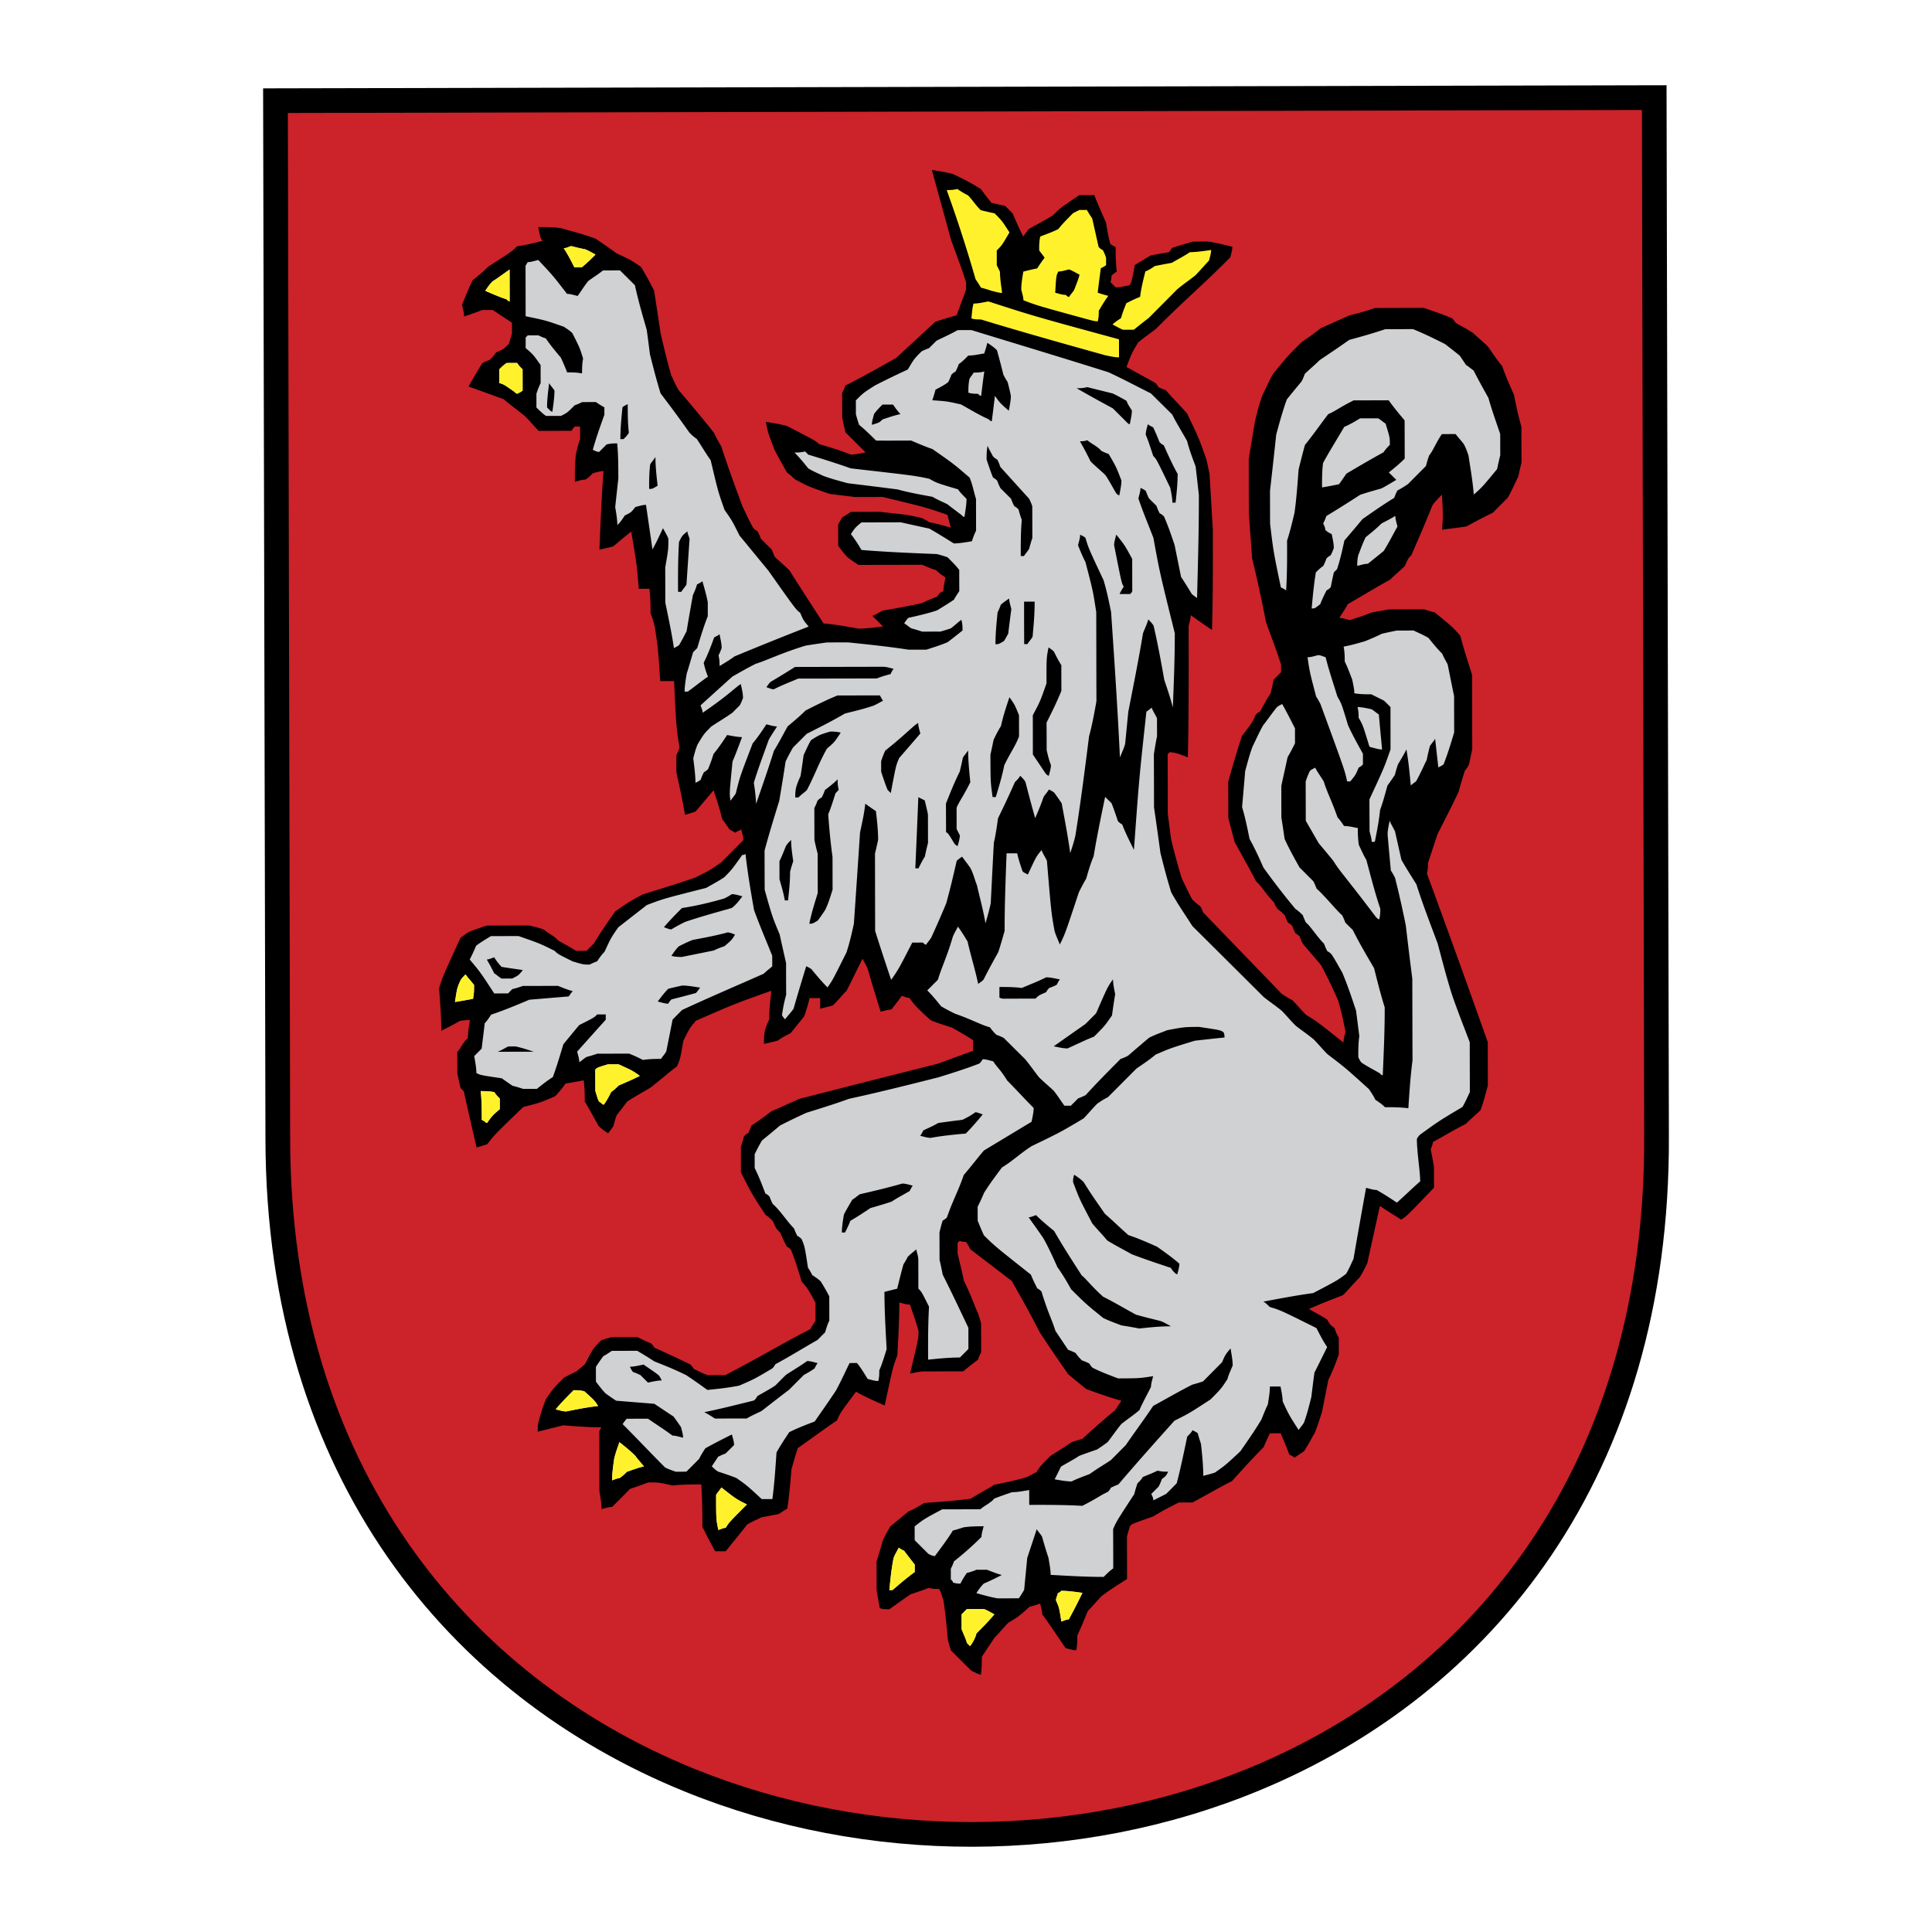 <svg xmlns="http://www.w3.org/2000/svg" width="2500" height="2500" viewBox="0 0 192.756 192.756"><path fill-rule="evenodd" clip-rule="evenodd" fill="#fff" d="M0 0h192.756v192.756H0V0z"/><path d="M27.485 10.044l137.558-.307.23 103.635c.398 93.303-137.353 92.322-137.557.311l-.231-103.639z" fill-rule="evenodd" clip-rule="evenodd" fill="#cc2229"/><path d="M27.485 8.813l137.558-.307 1.229-.002.002 1.233.232 103.631v.004c.143 33.998-17.777 55.703-40.846 65.256-9.02 3.736-18.82 5.607-28.627 5.623-9.806.016-19.634-1.822-28.706-5.504-23.406-9.5-41.768-31.244-41.843-65.064l-.231-103.639-.002-1.229 1.234-.002zm136.329 2.159l-135.094.301.228 102.411c.072 32.656 17.758 53.633 40.304 62.783 8.771 3.561 18.282 5.338 27.782 5.322 9.502-.016 18.984-1.822 27.693-5.43 22.205-9.197 39.455-30.139 39.314-62.98v-.006l-.227-102.401zm2.692 102.397v.004-.004z"/><path d="M149.484 36.663c-.021.006-1.344-1.81-1.344-1.81.059.062-.748-.68-.748-.68l-.68-.632c.062.052-1.102-.636-1.102-.636l-.695-.397-.084-.129s-.232-.3-.234-.306c-.029.022-2.703-.96-2.703-.96l-4.736.031c-.002.017-2.432.732-2.436.736.004.004-2.781 1.249-2.791 1.253 0 .011-1.844 1.348-1.844 1.348 0 .018-2.75 3.089-2.756 3.096-.004.022-.693 1.393-.693 1.393l-.316.655v-.004c0 .018-.705 2.453-.703 2.458 0 .01-.619 3.781-.619 3.781l.02 5.334c-.006-.03.316 4.494.316 4.494-.006-.042 1.385 6.31 1.387 6.321.002-.005.404 1.083.404 1.083l1.082 3.113.02.863v.175l-.779.781c-.049.211-.287 1.267-.287 1.267-.057.127-.75 1.303-.75 1.303l-.391.685-.127.083-.318.241c-.25.66-.27.69-1.338 2.08 0 0 .002-.002.002.002.006.087-1.295 4.415-1.295 4.415s.018 3.482.02 3.486c.008-.008.623 2.308.621 2.318.014.001.764 1.359.764 1.359s1.307 2.428 1.332 2.463c.166.195.758.865.758.865l1.012 1.203.062.122.18.362s.041.082.08.144c.148.128.777.662.777.662l.025.102s.223.502.268.616l.467.342.008.102s.219.497.266.612c.16.113.465.34.465.34l.018.103s.291.672.289.677c.016 0 1.758 2.042 1.758 2.042.047.068 1.736 3.539 1.736 3.539.043.1.791 3.262.791 3.262l.027.1-.016.137-.07.258-.26 1.377-.543-.352c-2.635-2.094-2.635-2.094-3.67-2.717-.08-.057-.867-.904-.867-.904s-.58-.619-.594-.627c-.02-.01-.988-.586-.988-.586-.078-.062-7.936-8.196-7.936-8.196l-.045-.052-.266-.578c.062.048-.734-.625-.734-.625-.076-.097-.846-1.602-.846-1.602l-.303-.632c-.027-.062-1.098-3.988-1.098-3.988-.01-.056-.174-1.328-.174-1.328l-.16-1.272-.016-6.149.502-.513.18.058 1.332.386.072-12.579c.014-.104.076-.352.076-.352l.252-1.342.539.292s.848.596 1.473 1.025l.078-9.159s-.33-5.579-.332-5.587c-.004.01-.305-1.403-.307-1.403-.002.004-1.873-4.436-1.889-4.467-.02.001-.99-1.058-.99-1.058s-.887-.976-1.006-1.104c-.17-.074-.764-.322-.764-.322l-.107-.155s-.227-.304-.232-.308c-.029-.004-1.344-.726-1.344-.726l-1.773-.982 1.35-2.829c.086-.104 1.193-.96 1.193-.96l.697-.527c.002-.002 7.133-6.863 7.285-7.006.016-.066.035-.133.035-.133l.07-.382c-.535-.119-2.018-.437-2.018-.437s-1.412.01-1.42.008c-.002.014-1.582.495-1.877.583l-.369.491-.119-.014-1.785.315c0 .021-.949.599-1.295.81-.283 1.523-.311 1.61-.555 1.98l-.094.147-.441.087-1.398.198-.086-.151-.678-.676.074-.33.074-.615.102-.133s.393-.318.402-.328c-.02-.36-.082-1.652-.096-2.002l-.57-.352.045-.082-.395-1.879-.043-.283c-.006.001-.777-1.798-1.033-2.406-.326.003-.914.003-1.084.005-1.736 1.162-1.779 1.198-2.473 1.894-.074.058-1.707 1-1.707 1l-.74.408c-.076.11-.219.298-.219.298l-.637.907-.326-.594s-1.029-2.257-1.057-2.321c-.018.01-.236-.208-.236-.208s-.234-.238-.354-.348l-1.406-.322-.082-.109s-1.057-1.371-1.068-1.381c0 .04-2.591-1.347-2.591-1.347-.004.003-.871-.173-1.378-.273.243.856.79 2.852.79 2.852s.945 3.445.955 3.475l.421 1.157 1.067 3.079.022.865c-.02.146-.285.837-.285.837l-.761 2.045s-2.074.626-2.224.67c-.133.127-3.834 3.547-3.834 3.547-.07.052-4.36 2.382-5.034 2.756-.074.173-.177.405-.224.525l.001 2.35c.001-.028.229 1.008.28 1.271l2.527 2.515-2.364.338c-.159-.029-3.302-1.073-3.302-1.073l-.092-.028-.083-.071c-.267-.267-.271-.271-3.074-1.72.052.02-.809-.153-1.33-.255.225.732.643 2.068.643 2.068.01 0 1.218 2.215 1.229 2.239.028.011.692.577.692.577-.096-.072 3.33 1.369 3.337 1.373.016-.007 1.269.146 1.269.146l1.189.151 2.704-.006c4.464 1.056 4.464 1.056 6.601 1.803l.213.078.546 2.157-2.823-.699-.103-.048-.694-.396c0 .021-4.099-.586-4.099-.586s-2.474.008-2.692.01c-.129.08-.493.311-.656.407-.05.098-.259.456-.314.559.002.179.004 1.618.002 1.861.138.165.833 1.016.833 1.016.01-.002.693.471.897.614.254.002 6.221-.012 6.221-.012.156.03.616.217.616.217l.928.342.131.092 1.089.835-.018.281-.06.27-.167 1.175-.261.241-.482.433-.127.092-1.45.624c-.089.032-3.898.763-4.016.786l.002.002c.004.014-.306.175-.306.175l-.131.066c.306.308 1.282 1.274 1.282 1.274l-3.362.294c-.078-.004-3.537-.519-3.537-.519l-.187-.026-.125-.161-3.406-5.298c.062.079-.75-.672-.75-.672l-.742-.68-.036-.107s-.28-.652-.29-.678c-.024.006-.537-.5-.537-.5l-.511-.511s-.265-.62-.306-.724c-.16-.119-.377-.276-.377-.276-.068-.09-.838-1.584-.838-1.584l-.304-.64c-.02-.04-2.147-6.068-2.159-6.09-.004.002-.718-1.314-.718-1.314.045.068-3.449-4.145-3.449-4.145a52.891 52.891 0 0 1-.597-1.144l-.198-.417c-.032-.076-1.11-4.333-1.11-4.333-.004-.034-.64-4.229-.644-4.255-.017.018-1.03-1.833-1.178-2.093l-2.302-1.297c-.119-.075-2.175-1.509-2.175-1.509.087.044-3.377-.994-3.377-.994.036.004-.911-.031-1.549-.063.099.342.335 1.136.335 1.136l-.372.205s-2.17.453-2.437.513c-.471.467-.618.57-2.839 1.985 0 .007-1.25 1.092-1.465 1.283-.056.124-.734 1.67-.734 1.67l-.231.558c.022.111.054.287.102.565.501-.179 1.326-.469 1.326-.469l1.212-.036.129-.001 2.198 1.461.001 1.285c-.009.102-.33 1.165-.33 1.165l-.043.143-1.339.9c-.1.121-.687.812-.687.812l-.102.026-.583.252-1.048 1.781 3.024 1.092c.129.077 1.347 1.053 1.347 1.053l.899.708.811.864.485.52c.302-.002 2.561-.006 2.895-.008.111-.146.344-.463.344-.463l.175.04h.948l.004 1.688c-.028.153-.37 1.328-.37 1.328l-.059.253s-.002.001-.004.01c0 .127-.045 1.391-.067 2.127l.434-.081c.076-.063.708-.611.708-.611l.123-.045.249-.066 1.421-.25-.096.535s-.349 6.74-.383 7.276c.38-.089.785-.181.793-.183.008-.036 1.678-1.416 1.678-1.416l.581-.485.089.742s.625 4.702.71 5.365h1.093s.127 2.823.129 2.838c.02.006.414 1.282.414 1.282.008.038.396 3.875.513 5.088l1.398-.004.02.401c.221 4.527.221 4.527.541 6.623l.016.115s-.262.62-.332.773c.002.149.007 1.591.006 1.604.01.001.159.682.159.682s.463 2.328.601 3.03c.242-.073.421-.132.501-.151.12-.139 2.211-2.617 2.211-2.617l.219.724s.785 2.626.835 2.802c.079.108.596.845.663.936.064.042.12.08.243.157.06-.029.895-.455.895-.455l.199.744.207 1.129-.167.085-2.221 2.229c-.051.045-2.642 1.564-2.642 1.564-.048.02-4.141 1.352-4.141 1.352s-1.209.375-1.211.377c0 .014-2.626 1.637-2.64 1.641h.005c0 .051-1.996 3.058-1.996 3.058a9.464 9.464 0 0 1-.371.392l-.553.555-1.345.002-1.284-.766-.616-.348a51.72 51.72 0 0 0-.831-.661l-.626-.461c.136.093-1.025-.247-1.025-.247l-.267-.065s-4.12.028-4.127.023c-.004.024-1.639.609-1.653.611a26.59 26.59 0 0 1-.704.541c-1.671 3.725-1.697 3.78-1.992 4.774.014.012.025.16.025.16s.118 2.387.169 3.316c.523-.277 1.196-.641 1.196-.641.117-.047 1.277-.164 1.277-.164l.515-.053-.104.535-.212 1.85-.157.217-.551.707-.336.469c-.001.227.003 1.988.003 1.988-.002-.047.23 1.006.284 1.273l.319.316s1.043 4.559 1.208 5.289c.245-.072.424-.121.505-.152.675-.865.788-.979 3.549-3.648l.069-.066s3.199-1.078 3.224-1.08l-.002-.006c-.002-.055.891-1.135.891-1.135l.095-.115.179-.051 2.247-.402.032.43s.096 1.84.112 2.061c.096.174.878 1.531.878 1.531l.45.814c-.038-.057.258.17.513.359 0-.01.232-.338.237-.346 0-.02.296-1 .296-1 .067-.129 1.113-1.5 1.113-1.5.111-.104 2.453-1.492 2.453-1.492-.004 0 0 0 0 0-.004-.008 1.173-.953 1.173-.953l1.312-1.053.583-2.371c.04-.111 1.358-2.215 1.358-2.215l.075-.113.076.004 8.159-3.238-.064.699-.208 2.863-.042.121-.387.988c0 .037-.028.395-.052.727l.81-.188c.014-.02.88-.529 1.101-.662.08-.098 1.285-1.586 1.292-1.592-.002-.027.475-1.666.475-1.666l.089-.299.323-.043h1.475s.008.682.001.943c.302-.08.521-.135.634-.162.116-.127 1.301-1.406 1.301-1.406-.086.109.709-1.48.709-1.48l1.149-2.312.601 1.124.341.708c.008.014.865 2.869 1.171 3.873.133-.027.327-.059.531-.094l1.131-1.473.294.068.254.09.469.129.219.139s2.06 2.146 2.068 2.158c.016-.023 1.505.5 1.505.5l.473.154a188.42 188.42 0 0 1 2.216 1.312l.205.121-.016.227.002 1.348-3.767 1.383c-.04.012-13.897 3.533-13.899 3.533-.002.006-2.782 1.254-2.792 1.258 0 .014-1.519 1.113-1.739 1.271-.08.195-.323.76-.323.76l-.145.08-.248.193c-.06.215-.272.928-.272.928s.018 2.109.021 2.318c.085.141 2.314 4.01 2.352 4.074.155.135.714.605.714.605.089.133.742 1.164.742 1.164l.098.137.582 1.271.384.287c.091.133 1.157 3.314 1.161 3.32.018.01 1.355 2.064 1.355 2.064l.072.104-.018.092v1.92l-.626 1.01-.125.09-3.487 1.873-5.064 2.744-.103-.004-1.8.004c-.148-.025-1.562-.672-1.562-.672l-.091-.043-.096-.145s-.231-.303-.231-.312c-.043.008-3.487-1.605-3.487-1.605l-.095-.041-.111-.15s-.217-.287-.229-.301c-.045-.004-.944-.412-1.181-.521-.17-.002-2.431.004-2.447.006 0 .014-.858.273-.882.281.001.043-.676.803-.676.803 0 .004-.716 1.336-.716 1.336-.071.109-.612.588-.612.588l-.306.266c-.113.074-1.36.707-1.376.713 0 .047-1.638 1.982-1.642 1.986v.004c0 .041-.678 2.098-.678 2.098a9.717 9.717 0 0 0-.038.398c.382-.098 2.028-.51 2.028-.51l4.525.24-.294.562-.139.24c-.024.045-.028.035-.028.025-.004.047.014 5.906.014 5.906s.085.762.155 1.295c.177-.033.318-.059.485-.084l1.779-1.787 1.877-.668c.151-.029 2.68.289 2.68.289a255.84 255.84 0 0 1 2.768-.123l.417-.014-.004.4s.12 4.254.116 4.266c.012-.068.855 1.523 1.109 2.018.223.004.425 0 .612.004.195-.25.861-1.078.861-1.078l1.116-1.41c.124-.109 1.216-.67 1.216-.67l.412-.199c.118-.037 1.736-.342 1.784-.354.002-.016.33-.232.549-.371l.394-3.707c.016-.08.648-2.219.648-2.219l.044-.135.117-.076 1.656-1.18s1.978-1.383 2.156-1.512c.291-.674.406-.84 1.901-2.84l.205-.273 2.696 1.289c.728-3.396.758-3.492 1.169-4.527-.025.09.171-5.141.171-5.141l.018-.518.495.111.254.066.946.172.159.246.241.699.618 1.975c.001.098.001.184.004.264 0 .615-.091 1.053-.69 3.561.352-.053.817-.117.817-.117l3.777-.01c.183-.145 1.142-.9 1.283-1.014.08-.182.268-.637.268-.637s-.033-2.684-.037-2.693c-.002.029-.297-.932-.295-.932a269.05 269.05 0 0 0-.395-.934l-.966-2.184c-.044-.137-.674-2.842-.674-2.842l-.014-1.328.481-.484.332.068.656.088.142.158s.312.543.399.691c.117.094 4.145 3.17 4.145 3.17l2.811 5.166c-.018-.031 2.783 4.1 2.783 4.1l-.004.002c0 .008.094.09.094.09l1.682 1.377c.008-.023 3.354 1.084 3.354 1.084l.518.172-.285.463-.633.949c-.08.088-3.342 2.947-3.342 2.947l-.07.055-.111.039s-1.008.307-1.018.312c-.004.016-1.26.844-1.26.844l-.764.482h.004c.004.023-1.25 1.465-1.25 1.465l-.051.059-.119.1-.4.209-.713.346c-.012.004-3.178.748-3.217.756.002.025-1.055.648-1.055.648l-1.211.725-.096.018-4.387.412s-.121.012-.21.016c-.169.09-1.518.816-1.545.826 0 .027-1.66 1.404-1.687 1.422l.004.004c-.004.055-.63 1.236-.634 1.242 0 .02-.61 2.064-.61 2.064s.03 2.723.028 2.729c.002-.01.167.936.26 1.428.193.018.364.033.483.047l2-1.404c.093-.051 1.871-.678 1.871-.678l.087-.035.165.014 1.221.119.113.203.376.982.074.234c.018.068.449 3.998.454 4.014-.002-.023.208.666.274.871a573.75 573.75 0 0 0 1.941 1.938c-.043-.029.127.035.277.104l.076-1.299.057-.119 1.273-1.91c.049-.061.797-.867.797-.867l.627-.68c.078-.064 2.189-1.654 2.189-1.654l.115-.051 1.396-.418.172.404.062.254s.092.502.129.729c.094.133 1.396 2.002 1.396 2.002l.809 1.189c.053.012.105.027.105.027s.162.029.32.064c.027-.41.074-1.068.074-1.068l.035-.113.764-1.738.281-.676c.09-.135.832-.936.832-.936l.627-.684c.039-.033 1.955-1.326 2.418-1.629.002-.396-.01-4.01-.01-4.01.012-.105.324-1.152.324-1.152l.029-.104.086-.102c.279-.281.279-.281 2.479-1.059l2.494-1.357.09-.055.096.008 1.27-.004c.158-.084 1.322-.73 1.322-.73l2.51-1.354c.002.002.002.002 0 0 0-.035 2.725-2.951 3.008-3.256.064-.146.721-1.566.721-1.566l.264.004h1.34l.902 2.25c.062.039.09.055.182.109.123-.084.705-.471.723-.482l.002-.008c-.002-.061.59-1.057.59-1.057l.35-.619c-.025.051.549-1.557.549-1.557l.146-.477h.002c-.004-.014.268-1.361.268-1.361l.35-1.768c.033-.109 1.07-2.613 1.07-2.613s-.029-1.322-.025-1.463c-.098-.209-.34-.74-.375-.83-.15-.166-.5-.557-.631-.715-.045-.023-1.15-.676-1.15-.676l-1.359-.775.781-.32 2.531-1.043s.646-.254.791-.309c.094-.107 1.629-1.744 1.629-1.744h-.002c0-.033.662-1.264.662-1.271 0-.049.598-2.766.598-2.766l.762-3.447 1.85 1.207s.311.199.545.344c.332-.23.732-.633 2.859-2.855l-.004-1.947c-.002.014-.311-1.611-.311-1.611l-.023-.111.123-.348.148-.533.17-.199 1.207-.678s2.055-1.125 2.072-1.131c0-.021.736-.707.736-.707s.465-.434.576-.535c.043-.154.562-1.826.562-1.826l.135-.496s-.023-4.223-.025-4.225c-.016.021-6.041-16.687-6.041-16.687l-.033-.084.016-.158.092-.955c.021-.131.971-2.99.971-2.99.016-.058.768-1.542.768-1.542l1.355-2.745c-.002-.014.613-2.076.613-2.076l.016-.06.088-.103.334-.515c.002-.046.287-1.414.287-1.414s-.023-7.277-.025-7.301c-.018 0-.279-.849-.279-.849s-.775-2.623-.848-2.852a832.926 832.926 0 0 0-2.389-2.171c-.176-.056-.967-.292-.967-.292s-3.369.021-3.375.027c0 .002-1.709.309-1.719.309-.002.008-1.588.575-1.588.575l-.592.194-.379-.093-1.301-.241.244-.519.375-.599.509-.848.107-.085 1.609-.939 2.621-1.506c.002-.014.752-.714.752-.714s.627-.588.639-.594c.008-.032.635-1.065.635-1.065-.086.127 2.014-4.837 2.014-4.837.055-.097 1.039-1.201 1.039-1.201l.721-.806-.002 1.075s.002 2.297.006 3.041c.607-.082 1.947-.258 1.953-.258.002-.024 2.488-1.326 2.514-1.338-.002-.028.953-.982.953-.982l.424-.432c-.002.004-.002.006-.004.002.002-.036.668-1.362.668-1.362l.312-.644c0-.047.27-1.238.27-1.238l-.004-3.561c-.016 0-.734-3.048-.734-3.048.021.037-1.153-2.823-1.159-2.845z" fill-rule="evenodd" clip-rule="evenodd" fill="#d0d1d3"/><path d="M95.751 31.795l.761-2.045s.265-.692.285-.837l-.022-.865-1.067-3.079-.421-1.157c-.01-.03-.955-3.475-.955-3.475s-.547-1.996-.79-2.852c.507.101 1.375.276 1.378.272 0 0 2.591 1.388 2.591 1.348.012.01 1.068 1.381 1.068 1.381l.082.109 1.406.322c.119.109.354.348.354.348s.219.219.236.208c.027.064 1.057 2.321 1.057 2.321l.326.594.637-.907s.143-.188.219-.298c.125-.067.74-.408.74-.408s1.633-.942 1.707-1c.693-.695.736-.731 2.473-1.894.17-.002.758-.002 1.084-.005.256.608 1.027 2.408 1.033 2.406l.043.283.395 1.879-.045.082s.389.239.57.352c.014.351.076 1.643.096 2.002-.01.01-.402.328-.402.328l-.102.133-.074.615-.074.33.678.676.086.151 1.398-.198.441-.087.094-.147c.244-.37.271-.457.555-1.98.346-.21 1.295-.789 1.295-.81l1.785-.315.119.014.369-.491c.295-.088 1.875-.569 1.877-.583.008.002 1.42-.008 1.42-.008s1.482.318 2.018.437l-.07.382s-.02.067-.035.133c-.152.143-7.283 7.004-7.285 7.006l-.697.527s-1.107.857-1.193.96l-1.35 2.829-16.17-4.665.076-.322z" fill-rule="evenodd" clip-rule="evenodd" fill="#fff22d"/><path d="M72.267 89.639c-1.481.43-2.856.746-4.232.96-.637.64-1.265 1.278-1.795 1.911.312.107.528.215.743.213a18.61 18.61 0 0 1 1.374-.746c1.585-.535 3.173-.964 4.652-1.388.426-.318.746-.742 1.06-1.167-.425-.105-.742-.213-1.056-.211-.32.214-.534.321-.746.428zM69.099 93.779c-.524.209-.952.424-1.373.634-.318.322-.527.64-.738.954.421.11.744.106 1.058.106 1.053-.215 2.119-.428 3.173-.644.428-.21.741-.322 1.058-.424.747-.638.747-.638 1.058-1.169-.314-.104-.53-.21-.744-.208-1.161.317-2.326.531-3.492.751zM50.702 104.406c-.427.215-.741.424-1.06.531 1.271-.004 2.436-.004 3.601-.008-.638-.211-1.278-.42-1.801-.525-.322-.002-.531.002-.74.002zM49.304 95.514c-.316.105-.531.211-.74.217.318.525.529.951.74 1.369.319.213.534.428.743.531.423 0 .741-.002 1.058-.006.638-.314.638-.314 1.061-.846a92.948 92.948 0 0 1-2.119-.312c-.32-.321-.531-.636-.743-.953zM66.674 98.65c-.419.428-.737.854-1.053 1.271.425.107.735.215 1.053.217.108-.217.219-.322.322-.428a90.785 90.785 0 0 0 2.434-.637c.214-.215.318-.426.425-.533-.636-.107-1.272-.213-1.801-.211-.529.112-.954.216-1.38.321zM99.869 72.428c-.316.525-.531.948-.736 1.376-.109.527-.215 1.055-.318 1.481.01 2.754.01 2.754.217 4.237.111.004.217-.002.318-.002.322-1.06.639-2.119.848-3.177.734-1.483 1.049-1.801 1.471-2.861.002-.746-.002-1.485-.002-2.12-.426-1.056-.426-1.056-.957-1.799-.317.952-.634 1.908-.841 2.865zM88.045 40.366c-.318.318-.634.638-.845.957-.106.422-.213.735-.213 1.06.742-.221.742-.221 1.058-.533.636-.215 1.27-.429 1.801-.535-.316-.316-.531-.634-.747-.95l-1.054.001zM116.758 48.669c.105.527.213 1.056.215 1.482.105 0 .209-.003.316-.003.102-.954.205-1.906.207-2.86-.533-.951-.957-1.905-1.381-2.855-.215-.108-.316-.215-.428-.316a24.357 24.357 0 0 0-.635-1.485c-.215-.103-.428-.208-.531-.312-.105.422-.215.742-.209 1.06.318.737.529 1.479.748 2.115.319.317.319.317 1.698 3.174zM103.049 75.275c.424.636.854 1.272 1.279 1.906.105.104.211.213.316.211.104-.425.207-.742.207-1.062-.211-.526-.32-1.059-.426-1.479a572.23 572.23 0 0 0-.01-2.754c.533-1.061 1.057-2.12 1.48-3.179-.002-.847-.008-1.694-.004-2.544-.324-.527-.535-.951-.748-1.372-.209-.215-.428-.319-.525-.424-.213 1.057-.213 1.057-.209 3.603-.631 1.799-.631 1.799-1.365 3.177l.005 3.917zM100.592 63.21c.102-.853.207-1.694.311-2.433-.107-.426-.215-.748-.217-1.066-.318.215-.633.428-.844.64a5.894 5.894 0 0 1-.314.746c-.104 1.058-.209 2.117-.211 3.178.32-.004.32-.004.85-.322.206-.321.313-.53.425-.743zM111.674 49.417c.104-.528.211-1.057.211-1.479-.531-1.377-.531-1.377-1.275-2.646-.316-.104-.531-.211-.742-.316-.32-.424-1.061-.737-1.377-1.056-.32.109-.529.105-.746.107.428.742.75 1.377 1.064 2.012.533.529 1.062.949 1.488 1.374.424.635.744 1.269 1.061 1.796.105.1.21.21.316.208zM111.156 54.397c.754 3.813.754 3.813.961 4.131a5.767 5.767 0 0 0-.42.74c.42 0 .742-.004 1.061-.004.104-.105.209-.209.209-.318-.006-1.058-.002-2.115-.006-3.177-.744-1.374-.744-1.374-1.594-2.431-.101.423-.211.739-.211 1.059zM112.4 42.11c.105.109.213.213.32.211.105-.531.207-.955.209-1.372-.211-.318-.428-.638-.533-.956a21.463 21.463 0 0 0-1.377-.736c-.85-.211-1.695-.418-2.543-.633-.428.11-.744.11-1.057.11 1.268.739 2.434 1.372 3.604 2.006.53.523.957.947 1.377 1.37zM62.103 40.637c-.104 1.057-.208 2.116-.208 3.177.105-.002.215-.002.318-.002.212-.213.423-.427.527-.638-.107-.951-.109-1.903-.113-2.855-.208.105-.418.212-.524.318zM106.654 29.63c.211-.317.424-.529.529-.739.209-.533.418-1.062.525-1.485-.422-.213-.742-.423-1.061-.525-.426.105-.742.21-1.059.21-.209.422-.209.422-.309 2.117.422.108.736.213 1.055.213.107.104.217.209.32.209zM102.184 64.26c.1.002.209.002.312.008.213-.322.42-.533.525-.746.109-1.165.211-2.332.207-3.495-.424.001-.742.004-1.055-.002.001 1.49.003 2.863.011 4.235zM67.744 54.071c-.103 1.694-.103 3.39-.095 4.975.105.002.211.002.318.002.21-.318.421-.531.524-.745.104-1.587.208-3.066.307-4.555-.1-.314-.213-.525-.213-.738-.525.425-.525.425-.841 1.061zM64.865 46.349c-.1.843-.104 1.689-.1 2.433.318-.001.318-.001.845-.322-.105-.95-.216-1.902-.216-2.859-.211.325-.422.533-.529.748zM54.58 40.653c.109.104.209.213.209.213.107.104.215.209.322.209.107-.744.207-1.481.208-2.117-.213-.32-.427-.529-.531-.74-.104.846-.21 1.693-.208 2.435zM91.624 79.537c-.102 2.434-.198 4.764-.302 7.096l.318-.002c.209-.423.418-.847.635-1.165.102-.533.208-.955.314-1.378-.004-.95-.002-1.909-.009-2.857-.111-.533-.216-.955-.32-1.378a37.64 37.64 0 0 1-.636-.316zM113.336 131.164c-1.162-.631-2.223-1.266-3.283-1.793-1.375-1.264-1.695-1.795-2.121-2.111-.957-1.48-1.914-2.963-2.76-4.443-.645-.529-1.277-1.053-1.811-1.584-.316.107-.525.217-.738.215.529.738 1.062 1.477 1.486 2.113.535.949.959 1.906 1.385 2.857.535.738.957 1.48 1.379 2.219 1.488 1.477 1.488 1.477 3.184 2.85.641.32 1.273.527 1.803.74.633.105 1.271.209 1.795.318 1.064-.117 2.119-.221 3.182-.221-.422-.215-.74-.426-1.064-.529-.839-.213-1.693-.418-2.437-.631zM105.75 97.719c-.535-.105-.955-.215-1.377-.209-.85.426-1.697.744-2.436 1.062-.74-.102-1.484-.1-2.225-.1 0 .428 0 .744.002 1.061.211.105.32.105.424.107 1.061-.004 2.121-.008 3.178-.01.318-.32.318-.32 1.061-.641.105-.211.209-.314.311-.424.322-.104.533-.209.744-.316.105-.21.213-.425.318-.53zM109.357 101.098c-.422.428-.74.744-1.057 1.062-1.061.742-2.117 1.486-3.172 2.229.523.107.951.213 1.377.213.953-.426 1.801-.852 2.643-1.174 1.061-1.061 1.061-1.061 1.797-2.121a76.08 76.08 0 0 1 .316-2.121c-.109-.527-.213-1.051-.217-1.477-.532.742-.532.742-1.687 3.389zM112.578 123.225c-.848-.742-1.59-1.479-2.332-2.113-.738-1.057-1.484-2.115-2.127-3.172-.316-.318-.633-.529-.949-.736a1.906 1.906 0 0 0-.107.738c.639 1.697.639 1.697 1.916 4.125.531.635 1.062 1.162 1.484 1.689.854.529 1.699.951 2.439 1.375 1.379.527 2.65.945 3.92 1.367.107.215.219.32.32.424.104.104.211.209.318.213.105-.426.207-.746.207-1.062-.738-.633-1.482-1.162-2.229-1.689-.95-.425-1.905-.843-2.86-1.159z" fill-rule="evenodd" clip-rule="evenodd"/><path d="M151.049 39.38c-.428-.954-.852-1.906-1.178-2.855-.527-.632-.951-1.269-1.379-1.902-.525-.533-1.057-.952-1.484-1.376-.635-.423-1.273-.737-1.801-1.056-.109-.212-.217-.312-.322-.423-.949-.42-1.908-.736-2.861-1.054l-4.867.014c-.852.318-1.697.529-2.539.745-.953.428-1.908.853-2.859 1.277-.639.531-1.268.956-1.896 1.384-1.484 1.483-1.484 1.483-2.855 3.181-.426.742-.742 1.488-1.053 2.12-.318.849-.529 1.7-.732 2.541a379.244 379.244 0 0 0-.635 3.816c0 1.799.004 3.598.01 5.401.111 1.591.219 3.068.332 4.551.531 2.118.963 4.233 1.389 6.354.533 1.479 1.068 2.855 1.496 4.229 0 .318-.002.531 0 .742-.32.314-.529.531-.742.742-.102.533-.205.956-.311 1.377-.428.638-.742 1.272-1.055 1.806-.217.105-.318.211-.424.315-.32.742-.32.742-1.375 2.124-.523 1.588-.947 3.071-1.369 4.557.01 1.269.01 2.434.01 3.599.215.849.43 1.696.643 2.436.744 1.372 1.486 2.645 2.125 3.909.426.316 1.062 1.38 1.807 2.115.105.316.215.42.318.633.322.215.529.424.742.636.109.32.215.531.318.74.217.107.316.213.422.316.111.315.215.526.32.741.215.107.32.212.43.314.104.322.205.533.322.746.631.735 1.266 1.478 1.801 2.111.639 1.164 1.168 2.328 1.697 3.49.324 1.059.537 2.119.752 3.178-.107.424-.209.738-.211 1.061-2.654-2.113-2.654-2.113-3.709-2.748-.531-.525-.961-1.053-1.387-1.48-.42-.209-.738-.422-1.057-.629-2.652-2.749-5.305-5.499-7.852-8.137-.107-.32-.209-.531-.322-.638-.316-.213-.527-.42-.746-.633-.42-.737-.738-1.479-1.059-2.116a68.19 68.19 0 0 1-1.064-3.91c-.111-.849-.221-1.694-.328-2.545 0-2.013-.008-4.023-.014-5.928.107-.107.213-.21.213-.21.742.101.742.101 1.801.526.102-4.453.088-8.791.078-13.132.107-.427.207-.743.211-1.062a84.203 84.203 0 0 0 2.123 1.479c.096-3.393.086-6.675.084-9.955-.115-1.907-.221-3.812-.334-5.61a36.598 36.598 0 0 0-.32-1.481c-.75-2.119-.75-2.119-1.918-4.551-.74-.845-1.488-1.583-2.119-2.326-.324-.104-.533-.209-.748-.312a1.277 1.277 0 0 0-.32-.423c-.949-.527-1.906-1.054-2.859-1.583.527-1.378.527-1.378 1.162-2.439.631-.533 1.266-.957 1.799-1.382 2.85-2.863 4.539-4.245 7.393-7.109.105-.424.211-.742.213-1.058-.85-.213-1.697-.422-2.441-.525-.533.002-1.055.004-1.477.002-.746.217-1.482.43-2.119.642a1.405 1.405 0 0 1-.316.422c-.639.111-1.271.218-1.803.323-.523.32-1.055.638-1.58.955-.318 1.7-.318 1.7-.531 2.016-.527.106-.949.213-1.371.215-.217-.215-.424-.423-.535-.527.107-.215.109-.425.107-.639.211-.212.424-.319.529-.425-.105-.845-.109-1.69-.111-2.436-.211-.104-.424-.209-.531-.312-.211-.744-.32-1.485-.43-2.12-.422-.954-.846-1.904-1.17-2.75-.533.002-1.057 0-1.482 0-1.902 1.277-1.902 1.277-2.646 2.02-.838.529-1.689.954-2.428 1.382-.211.318-.418.527-.527.742-.43-.845-.746-1.585-1.068-2.327-.314-.316-.529-.528-.744-.741a28.387 28.387 0 0 1-1.373-.316 35.211 35.211 0 0 1-1.059-1.371 23.031 23.031 0 0 0-2.761-1.479c-.74-.209-1.481-.315-2.117-.417.64 2.33 1.282 4.656 1.918 6.985.537 1.483 1.07 2.854 1.497 4.232-.006.32-.002.532 0 .744l-.948 2.541a55.81 55.81 0 0 0-2.119.641 1803.506 1803.506 0 0 1-3.907 3.608c-1.696.958-3.384 1.912-5.078 2.763-.103.32-.208.533-.315.742.004.849.008 1.696.008 2.438.107.527.215 1.054.318 1.481.748.736 1.377 1.37 2.018 2.006-.528.107-1.057.212-1.481.215-1.062-.422-2.117-.737-3.177-1.052-.322-.318-.322-.318-3.183-1.796-.744-.208-1.481-.312-2.121-.415.214 1.06.214 1.06.857 2.751.428.847.849 1.584 1.274 2.325.32.212.531.423.743.636 1.378.736 1.378.736 3.499 1.475.841.104 1.69.209 2.539.312l2.754-.006c4.342 1.048 4.342 1.048 6.458 1.785.111.422.22.846.33 1.269-.748-.207-1.485-.422-2.124-.525a5.921 5.921 0 0 0-.746-.421c-1.374-.32-1.374-.32-4.233-.628-.957.004-1.906.005-2.859.008-.32.215-.632.424-.843.533-.212.318-.318.529-.429.742.004.74.006 1.479.008 2.113.318.425.638.849.958 1.167.424.318.742.524 1.06.735 2.116-.002 4.237-.006 6.351-.014.533.213.956.424 1.382.527.316.318.636.531.952.74-.104.531-.208.957-.207 1.378-.318.109-.318.109-.634.532-.529.213-1.06.424-1.481.635-1.379.322-2.648.541-3.917.755-.423.211-.744.419-1.058.531.424.42.74.738 1.06 1.058-.844.107-1.693.211-2.435.217-1.167-.212-2.326-.416-3.496-.522a461.101 461.101 0 0 1-3.398-5.285c-.533-.532-1.06-.956-1.486-1.377a5.46 5.46 0 0 0-.316-.739c-.429-.423-.747-.74-1.063-1.054-.104-.32-.214-.531-.32-.742-.21-.105-.314-.214-.425-.32-.424-.737-.744-1.481-1.064-2.116-.742-2.01-1.487-4.021-2.131-6.028a21.708 21.708 0 0 1-.744-1.375c-1.166-1.479-2.334-2.852-3.501-4.227-.324-.526-.535-1.058-.744-1.479-.432-1.483-.75-2.859-1.071-4.232a365.88 365.88 0 0 0-.645-4.235c-.421-.845-.849-1.587-1.276-2.329-1.058-.737-1.058-.737-2.441-1.369a70.935 70.935 0 0 0-2.119-1.479c-1.165-.422-2.334-.735-3.496-1.052-.739-.102-1.483-.104-2.224-.1.212 1.06.212 1.06.427 1.372-.845.217-1.696.434-2.539.537-.532.533-.532.533-2.858 2.018-.526.533-1.054.96-1.581 1.382-.423.851-.739 1.697-1.056 2.44.108.423.212.838.214 1.165.634-.215 1.273-.427 1.8-.644.423 0 .742.002 1.056-.002.639.424 1.277.85 1.91 1.269l.005 1.057c-.108.426-.212.744-.315 1.062-.528.531-.528.531-1.27.847-.209.32-.42.534-.635.741-.317.112-.527.219-.741.322a76.495 76.495 0 0 0-1.371 2.334c1.169.422 2.331.841 3.494 1.263.745.632 1.487 1.163 2.128 1.688.529.529.95 1.056 1.377 1.479 1.165-.001 2.226-.008 3.284-.008.104-.213.211-.316.314-.424.215-.002.422-.002.529 0 0 .426.003.847.006 1.271-.213.525-.314 1.058-.421 1.483-.102.952-.102 1.907-.102 2.753.423-.109.744-.215 1.058-.219.323-.208.533-.423.739-.634.426-.104.744-.215 1.06-.213-.203 2.65-.304 5.292-.408 7.839.531-.107.958-.219 1.378-.326.634-.531 1.266-1.062 1.797-1.485.537 3.18.537 3.18.754 5.718.417-.004.743-.002 1.062-.004.105.849.111 1.696.109 2.436.209.529.32.952.425 1.375.324 2.115.324 2.115.539 5.4.533 0 .958-.002 1.384-.004.216 4.554.216 4.554.544 6.67-.108.318-.214.531-.316.743-.002.634 0 1.165.002 1.694.322 1.485.641 2.857.855 4.23.425-.101.739-.21 1.057-.317.633-.742 1.269-1.487 1.796-2.12.32.951.638 1.903.853 2.855.322.425.533.741.744 1.06.211.104.427.211.531.316.215-.109.419-.21.634-.32.107.425.212.742.218 1.06-.743.742-1.483 1.487-2.222 2.225-1.06.746-1.06.746-2.537 1.493-1.797.639-3.598 1.165-5.292 1.702-1.375.744-1.375.744-2.75 1.702-.738 1.058-1.477 2.121-2.111 3.181-.318.318-.525.529-.742.741-.422 0-.74.006-1.058 0-.634-.417-1.268-.733-1.801-1.051-.318-.425-1.058-.738-1.38-1.056-.529-.213-1.06-.314-1.482-.419-1.481.001-2.855.007-4.235.01-.635.209-1.269.423-1.796.638-.32.213-.635.427-.846.636-1.796 3.923-1.796 3.923-2.109 4.984.109 1.479.217 2.857.219 4.232.637-.32 1.271-.635 1.805-.957.419-.107.738-.105 1.056-.105-.104.635-.212 1.268-.209 1.801-.422.318-.739 1.059-1.057 1.377.003.744.004 1.482.003 2.119.106.527.22 1.057.326 1.479.103.105.21.213.317.316.427 1.908.856 3.814 1.281 5.613.422-.111.74-.215 1.061-.322.736-.955.736-.955 3.593-3.713 1.69-.43 1.69-.43 3.171-1.066.425-.428.739-.852 1.057-1.275a48.241 48.241 0 0 0 1.802-.32c.104.742.107 1.484.107 2.117.529.85.954 1.689 1.38 2.434.318.316.636.529.954.734.215-.312.426-.525.529-.738.105-.424.208-.744.318-1.061.417-.529.739-.953 1.058-1.377.839-.531 1.583-.951 2.322-1.383.95-.738 1.795-1.488 2.644-2.123.32-.742.32-.742.627-2.543.638-1.273.638-1.273 1.27-2.014 3.913-1.703 3.913-1.703 7.509-2.98-.102.951-.207 1.902-.204 2.859-.211.424-.314.74-.422 1.059-.107.529-.105.951-.105 1.377.53-.107.954-.213 1.379-.326.422-.316.849-.525 1.274-.738.524-.637.944-1.168 1.37-1.701.208-.633.416-1.268.521-1.801.426.002.744 0 1.06 0 .002.422.004.742.004 1.059.423-.105.847-.217 1.266-.32.533-.531.952-1.062 1.378-1.486a723.267 723.267 0 0 0 1.579-3.179c.212.421.429.741.534 1.056.422 1.486.851 2.859 1.278 4.23.422-.104.742-.213 1.058-.211.423-.529.741-.953 1.056-1.377.318.104.535.209.744.205.634.852.634.852 2.117 2.225.748.316 1.489.525 2.125.738.744.414 1.479.838 2.12 1.262.002.424-.002.742.002 1.059-1.168.43-2.333.852-3.492 1.279-4.656 1.176-9.312 2.348-13.863 3.523-.953.43-1.907.852-2.857 1.279-.64.531-1.272.957-1.905 1.379-.105.32-.21.531-.314.744-.213.105-.316.213-.427.32-.101.424-.208.74-.312 1.057.004.852.004 1.697.005 2.541 1.064 2.115 1.064 2.115 2.444 4.232.318.209.532.422.743.633.318.744.318.744.744 1.164.217.529.425.949.638 1.373.211.105.322.215.425.32.424 1.055.746 2.113 1.066 3.174.638.738.638.738 1.38 2.113l.006 1.801c-.213.316-.423.635-.527.846-2.751 1.385-3.81 2.129-8.463 4.572-.637.002-1.267.006-1.804.006-.529-.209-.952-.422-1.374-.633-.107-.211-.215-.32-.316-.426-1.275-.631-2.444-1.158-3.607-1.686-.107-.213-.214-.316-.318-.418-.529-.215-.953-.428-1.382-.637-.843.006-1.69.006-2.537.01-.421.104-.743.209-1.062.318-.316.322-.628.637-.843.955-.314.527-.527.951-.737 1.377-.316.318-.635.533-.846.74-.423.215-.847.426-1.267.641-1.06 1.061-1.06 1.061-1.799 2.119-.316.742-.525 1.484-.737 2.23-.104.42-.104.74-.102 1.055.844-.211 1.697-.426 2.544-.637 1.272.1 2.538.201 3.807.197-.103.219-.206.32-.206.428l.011 5.93c.107.637.213 1.271.21 1.799.426-.107.746-.211 1.064-.213.632-.639 1.266-1.277 1.793-1.805a33.302 33.302 0 0 0 1.8-.639c1.062-.002 1.062-.002 2.439.309.951-.107 1.9-.105 2.857-.109.107 1.484.111 2.861.115 4.236.426.848.847 1.693 1.274 2.432l1.058-.002c.742-.953 1.481-1.801 2.114-2.652.528-.32 1.059-.535 1.48-.744a49.61 49.61 0 0 0 1.692-.32c.322-.213.638-.424.851-.533.205-1.375.306-2.646.413-3.918.21-.742.419-1.484.632-2.117 1.368-.959 2.641-1.914 3.911-2.764.312-.74.312-.74 1.901-2.865.952.531 1.907.951 2.859 1.371.84-3.916.84-3.916 1.26-4.979.1-1.797.203-3.6.201-5.291.425.104.742.207 1.06.207.32.953.637 1.797.853 2.646 0 .74 0 .74-.843 4.232.535-.105.955-.213 1.378-.213 1.38-.002 2.648-.008 3.919-.008a49.614 49.614 0 0 1 1.483-1.166c.102-.318.207-.531.314-.746l-.01-2.855c-.102-.428-.211-.742-.314-1.055-.322-.639-.641-1.699-1.386-3.178a119.03 119.03 0 0 0-.641-2.754c-.004-.422-.005-.74-.001-1.059.102-.104.213-.209.213-.209.207.107.421.105.63.105.214.314.322.525.427.734 1.381 1.061 2.76 2.113 4.137 3.17.959 1.691 1.916 3.387 2.768 5.076.951 1.48 1.914 2.857 2.863 4.227a86.595 86.595 0 0 0 1.807 1.479c1.166.424 2.334.848 3.496 1.162-.213.316-.422.633-.631.953-1.166.957-2.223 1.906-3.279 2.861-.424.111-.74.219-1.061.324-.738.533-1.479.959-2.115 1.379-1.053 1.064-1.053 1.064-1.369 1.592-.426.215-.74.428-1.059.535-1.055.314-2.115.531-3.176.744-.846.535-1.691.963-2.328 1.387-1.583.211-3.172.32-4.658.43-.529.324-1.056.643-1.583.85-.638.533-1.272 1.062-1.799 1.492-.318.529-.529.953-.735 1.377-.215.74-.419 1.479-.632 2.115.002.953.004 1.908.008 2.861.105.635.213 1.27.316 1.801.322.104.64.104.958.104a105.07 105.07 0 0 1 2.109-1.492c.636-.211 1.274-.422 1.801-.635.424.107.742.107 1.062.104.211.422.315.844.421 1.162.216 1.377.326 2.648.438 3.92.103.422.209.738.314 1.059.744.734 1.381 1.373 2.02 2.006.422.209.637.316.952.42.105-.639.105-1.268.102-1.797.422-.641.846-1.279 1.27-1.91.529-.535.951-1.064 1.373-1.488 1.059-.637 1.059-.637 2.113-1.592.424-.107.738-.211 1.062-.324.102.434.207.746.209 1.066.852 1.162 1.602 2.324 2.336 3.383.428.104.744.207 1.059.207.105-.527.109-1.059.105-1.482.422-.852.736-1.699 1.053-2.438.531-.531.953-1.062 1.377-1.486.846-.639 1.689-1.164 2.531-1.701 0-1.482-.004-2.859-.008-4.232.109-.426.213-.744.316-1.061.213-.213.213-.213 2.328-.957.844-.535 1.693-.959 2.539-1.385.527 0 .955.004 1.373-.004 1.379-.744 2.646-1.488 3.918-2.125 1.053-1.168 2.111-2.334 3.166-3.396.213-.531.424-.953.631-1.375l1.061-.004c.32.74.645 1.48.855 2.117.211.105.422.207.527.314.314-.211.639-.424.953-.637.424-.639.736-1.27 1.055-1.801.316-.746.527-1.488.738-2.119.207-1.062.42-2.121.627-3.18.418-.848.736-1.699 1.051-2.545l-.004-1.693c-.211-.316-.318-.633-.424-.955-.424-.314-.424-.314-.738-.844-.643-.422-1.273-.736-1.809-1.055 1.164-.533 2.33-.959 3.387-1.381.635-.639 1.162-1.277 1.689-1.803.32-.529.527-.953.74-1.383.416-1.902.838-3.814 1.258-5.721.744.527 1.482.949 2.119 1.371.527-.318.527-.318 3.277-3.184-.002-.74-.002-1.484-.008-2.119a36.403 36.403 0 0 0-.322-1.693c.109-.314.215-.529.217-.74 1.16-.637 2.219-1.277 3.275-1.807.529-.533 1.055-.951 1.479-1.379.316-.85.523-1.695.732-2.439l-.006-4.338a1441.609 1441.609 0 0 0-6.07-16.826c.1-.423.102-.74.104-1.06.316-.952.629-1.904.947-2.859.738-1.483 1.471-2.861 2.105-4.239.211-.745.42-1.485.633-2.121.207-.213.311-.426.416-.637.111-.532.211-1.062.314-1.483l-.014-7.412c-.428-1.374-.854-2.646-1.174-3.917-.742-.847-.742-.847-2.545-2.322-.422-.105-.744-.21-1.061-.316-1.164.004-2.33.006-3.496.009-.637.107-1.27.214-1.797.32-.74.322-1.482.531-2.117.748-.426-.104-.736-.212-1.053-.211.311-.531.623-.95.836-1.378 1.479-.849 2.855-1.698 4.229-2.447.531-.526 1.059-.95 1.48-1.378.318-.741.318-.741.637-1.06.736-1.7 1.473-3.388 2.105-4.982.318-.423.633-.748.951-1.06.111 2.115.111 2.115.008 3.495.848-.109 1.695-.214 2.438-.326a63.912 63.912 0 0 1 2.639-1.378c.531-.534 1.057-1.065 1.48-1.489.422-.74.74-1.485 1.053-2.123.107-.529.213-.953.316-1.373l-.01-3.602c-.315-1.061-.53-2.12-.741-3.177zm-100.2-9.306c-.105-.002-.211-.107-.312-.213-.643-.208-1.383-.524-2.122-.845.209-.316.422-.634.735-.954.534-.318 1.058-.74 1.693-1.165l.006 3.177zm1.292 8.89c-.104.104-.319.215-.528.316-.104.002-.211-.104-.317-.21-1.059-.739-1.059-.739-1.484-.847-.002-.418.001-.843-.002-1.372.211-.211.422-.424.74-.636.316 0 .636-.002 1.055-.004.106.214.325.425.532.634.002.635.005 1.376.004 2.119zm81.773 58.059c-.32-.531-.639-1.167-1.062-1.801-.105-.107-.207-.213-.42-.318a4.344 4.344 0 0 1-.322-.737c-.742-.744-1.385-1.799-1.809-2.118a5.412 5.412 0 0 1-.32-.739 4.996 4.996 0 0 0-.742-.634 72.486 72.486 0 0 1-3.186-4.118c-.422-.957-.848-1.903-1.383-2.855-.217-1.062-.426-2.117-.746-3.179.1-1.165.203-2.33.309-3.601.209-.743.416-1.586.732-2.434.32-.64.637-1.379 1.057-2.122.424-.53.85-1.167 1.373-1.805.105-.107.316-.213.527-.318.428.742.852 1.585 1.281 2.431-.004.426-.004.951 0 1.483-.213.424-.422.85-.738 1.381-.207.954-.42 1.908-.625 2.861-.004 1.055-.002 2.117.004 3.177.105.632.213 1.372.32 2.116.428.95.959 1.9 1.492 2.855.426.419.846.845 1.377 1.374.105.212.209.421.324.738.74.632 2.115 2.325 2.541 2.644.111.211.213.424.322.739.211.215.42.424.744.736.635 1.272 1.379 2.542 2.127 3.811.32 1.27.635 2.541 1.062 3.916.006 2.221-.094 4.449-.195 6.779-.104-.006-.209-.105-.312-.211-.533-.318-1.174-.633-1.809-1.057-.105-.105-.211-.318-.318-.529-.006-.635-.004-1.381.098-2.117-.104-.848-.215-1.695-.324-2.541-.42-1.269-.846-2.539-1.379-3.807zm-3.637-15.135c-.002-1.269-.006-2.54-.01-3.917.111-.32.213-.636.426-1.063.104-.103.314-.208.525-.316.215.423.531.845.854 1.375.316 1.056.742 1.795 1.381 3.595.215.212.428.529.641.847.424 0 .846.107 1.375.208.002.525.006 1.058.107 1.694.213.425.428.954.744 1.481.428 1.584.855 3.278 1.391 4.865a4.05 4.05 0 0 1-.1 1.062c-.113.001-.215-.105-.322-.209-2.865-3.81-3.607-4.551-4.25-5.604-.42-.529-.953-1.161-1.484-1.797l-1.278-2.221zm-18.429-50.152c.107-.424.314-.954.525-1.483.422-.213.844-.427 1.375-.636.102-.851.316-1.696.527-2.543.314-.105.631-.318.949-.53a55.24 55.24 0 0 1 1.693-.322c.525-.32 1.166-.637 1.799-1.062.641-.003 1.375-.114 2.119-.219 0 .316-.104.636-.213 1.061-.42.424-.844.953-1.373 1.481-.527.426-1.162.851-1.799 1.382-.947.955-1.898 1.911-2.85 2.867-.422.316-.953.744-1.479 1.165-.322.004-.637 0-1.059.004-.32-.107-.635-.314-1.064-.527.215-.214.531-.423.85-.638zm-9.752-4.637c.424-.107.842-.216 1.381-.318.205-.32.42-.64.738-1.063-.111-.21-.324-.423-.535-.74-.004-.424-.006-.845.102-1.377.531-.217 1.166-.422 1.803-.746.418-.531.949-1.062 1.479-1.591.209-.107.424-.213.633-.32h.742c.104.213.318.527.529.845.217.953.426 1.905.645 2.859.105.105.207.211.426.314.102.212.209.425.312.743.004.211.004.422.004.742-.104.103-.316.21-.525.318-.105.737-.207 1.586-.314 2.436.316.107.635.207 1.062.314-.316.424-.639.956-.951 1.487 0 .316.004.634-.105 1.06-.314-.004-.635-.105-1.057-.213-4.98-1.364-4.98-1.364-6.357-1.893-.004-.318-.111-.632-.215-1.056-.004-.53.097-1.164.203-1.801zm9.545 6.754c.002.529.004 1.167.002 1.801-.422.002-.844-.103-1.373-.21-4.133-1.153-8.268-2.309-12.402-3.571-.316-.002-.631.002-.95-.103.104-1.06.104-1.06.209-1.483.422 0 .951-.109 1.482-.215 4.557 1.473 4.557 1.473 13.032 3.781zm-17.188-14.89c.323-.002.641-.003 1.062-.107.316.212.632.421 1.06.631.421.424.744.952 1.271 1.481.428.104.85.207 1.381.314.738.737.738.737 1.488 1.904-.74 1.27-.74 1.27-1.266 1.801-.004.423 0 .954 0 1.481.109.215.211.423.314.636.006.635.117 1.374.219 2.118-.316 0-.631-.104-1.061-.209a12.083 12.083 0 0 0-1.057-.316c-.111-.213-.322-.529-.533-.845a139.698 139.698 0 0 0-2.878-8.889zm.069 31.345c-.423-.211-.955-.426-1.481-.74-1.168-.213-2.33-.421-3.495-.738-1.593-.209-3.289-.414-4.98-.622-.744-.207-1.591-.419-2.436-.734-.425-.211-.958-.421-1.487-.739-.425-.527-.847-1.058-1.38-1.586a4.15 4.15 0 0 0 1.06-.106c.106.104.215.209.318.315 1.38.421 2.754.842 4.237 1.37 6.36.726 6.36.726 7.837 1.038.745.425.745.425 2.865 1.054.212.315.53.633.849.954.002.529-.105 1.166-.207 1.799-.107-.002-.211-.107-.322-.214-.421-.317-.847-.632-1.378-1.051zM56.978 24.55c.427.108.851.213 1.381.316.318.108.637.314 1.058.527-.42.424-.845.849-1.372 1.275-.214 0-.422 0-.744.002-.318-.636-.632-1.271-1.062-1.903.21-.001.428-.109.739-.217zm11.326 44.454c0-.533.104-1.171.211-1.805.207-.636.416-1.374.632-2.119.1-.105.207-.213.418-.423.314-1.06.632-2.12 1.05-3.181.002-.422-.002-.847 0-1.376-.107-.634-.326-1.375-.537-2.117-.107.105-.318.216-.529.32-.103.315-.207.638-.417 1.063-.21 1.163-.417 2.326-.626 3.597-.213.425-.427.849-.742 1.381-.103.106-.315.21-.528.316-.211-1.481-.537-2.962-.859-4.551 0-1.165-.002-2.328-.006-3.495.312-1.799.312-1.799.312-2.857-.105-.32-.318-.637-.533-1.058-.314.637-.632 1.376-1.054 2.118-.212-1.481-.429-2.964-.644-4.445-.318 0-.633.105-1.062.215-.416.531-.416.531-1.055.847-.208.319-.42.638-.742.958 0-.531-.106-1.163-.215-1.801.109-.952.207-1.907.314-2.859-.004-1.165-.004-2.331-.115-3.496-.318.002-.636.002-1.058.107-.21.213-.423.424-.742.748-.208-.004-.424-.109-.632-.214.316-1.163.737-2.331 1.155-3.498.003-.209 0-.418.002-.737a8.778 8.778 0 0 1-.849-.529c-.428.002-.845.004-1.378.004a4.754 4.754 0 0 1-.738.318c-.739.742-.739.742-1.376 1.062-.429.002-.954 0-1.483.002-.318-.208-.636-.527-.958-.841.001-.423-.001-.849-.001-1.377.106-.316.212-.637.422-1.058 0-.532-.004-1.165-.004-1.801-.748-1.061-.748-1.061-1.492-1.694.002-.319.003-.634-.001-1.06 0 0 .113-.105.214-.213.316 0 .638.002 1.062 0 .209.105.421.213.743.312.417.636.954 1.272 1.487 1.908.207.422.425.951.636 1.481.421-.002.955-.006 1.486.102 0-.424-.002-.952.103-1.485-.324-1.056-.324-1.056-1.072-2.537-.207-.213-.529-.424-.841-.634-1.803-.633-1.803-.633-3.82-1.052-.002-1.586-.004-3.28-.01-4.977-.001-.105.104-.206.212-.419.316-.004.636-.109 1.06-.215 1.485 1.585 1.485 1.585 2.865 3.38.318 0 .638.105 1.06.21.318-.425.632-.956 1.054-1.487.425-.32.952-.636 1.479-1.062.537 0 1.062-.002 1.694-.004.427.424.956.953 1.487 1.479.322 1.483.748 2.96 1.177 4.441.109.746.215 1.593.322 2.439.317 1.269.64 2.539 1.065 3.915.961 1.267 1.915 2.54 2.869 3.907.21.213.425.426.743.638.428.634.849 1.372 1.382 2.114.752 3.175.752 3.175 1.392 4.975.744 1.056.744 1.056 1.483 2.541.956 1.161 1.907 2.322 2.867 3.485 2.766 3.911 2.766 3.911 3.189 4.225.318.743.318.743.847 1.377a355.9 355.9 0 0 0-7.404 2.982c-.426.32-.954.638-1.483.957 0-.318 0-.636-.105-1.058.105-.215.208-.425.312-.742 0-.425-.108-.847-.211-1.377-.104.103-.322.21-.533.32-.31.85-.628 1.694-1.048 2.541.102.425.208.845.428 1.378-.64.426-1.272.957-2.012 1.489-.108-.002-.213.002-.319.002zM45.392 99.971c.21-1.379.21-1.379.53-2.121.105-.215.316-.42.525-.637.21.32.531.635.852 1.059 0 .422.003.848-.104 1.377-.528.109-1.163.216-1.803.322zm4.476 10.689c-.743.633-.743.633-1.269 1.373-.105.004-.215-.102-.32-.205 0 0-.105-.002-.212-.109-.001-.953.001-1.906-.111-2.861.424.004.847.002 1.376.107.108.209.319.424.531.635.003.318.003.632.005 1.06zm11.851-2.357c-.21.211-.421.424-.737.641-.213.416-.42.84-.739 1.27-.104-.004-.213-.109-.32-.217-.21-.102-.21-.102-.527-1.16-.005-.635-.008-1.379-.01-2.119.21-.209.21-.209 1.268-.531.318.002.637-.002 1.058-.002 1.386.629 1.386.629 2.124 1.158-.633.319-1.373.641-2.117.96zm15.329-11.897c-.213.213-.533.422-.849.742-2.643 1.168-5.392 2.342-8.144 3.617-.316.318-.638.641-.949.961-.21 1.057-.419 2.117-.632 3.17-.103.215-.312.43-.527.748-.522.002-1.157.006-1.801.107-.423-.211-.847-.42-1.378-.631l-3.177.008c-.314.105-.634.211-1.056.32-.208.104-.423.314-.741.533.004-.318-.104-.643-.211-1.062a907.761 907.761 0 0 1 2.852-3.18v-.531l-.851.002c-.314.318-.314.318-1.793 1.061-.533.639-1.058 1.275-1.584 1.912-.316 1.059-.63 2.121-1.052 3.283-.524.32-1.057.744-1.588 1.17-.422.004-.843.002-1.373.004a12.964 12.964 0 0 0-1.062-.314c-.317-.215-.635-.426-1.061-.742-2.118-.314-2.118-.314-2.542-.525-.003-.527-.11-1.057-.214-1.691.21-.211.424-.424.739-.746.104-.846.209-1.693.311-2.539.214-.213.423-.527.636-.85 1.263-.424 2.543-.953 3.807-1.49 1.271-.105 2.542-.217 3.918-.326.107-.105.212-.318.423-.531-.422-.104-.954-.314-1.487-.527-1.162.006-2.328.008-3.493.01-.32.107-.63.215-1.06.318-.106.109-.212.215-.418.428-.428-.002-.849 0-1.38.004C47.928 97 47.928 97 46.866 95.733c.213-.425.424-.853.634-1.377.424-.322.953-.64 1.48-.958.847-.002 1.801-.004 2.751-.008 2.125.74 2.125.74 3.606 1.476.318.318.318.318 1.801 1.054 1.063.316 1.063.316 1.698.316.208-.109.419-.215.736-.32.215-.32.425-.636.739-.951.636-1.381.636-1.381 1.37-2.441.952-.746 1.908-1.489 2.856-2.229 1.694-.64 1.694-.64 5.925-1.71.533-.318 1.166-.636 1.797-1.062.742-.743.742-.743 1.798-2.227.103.002.21 0 .32-.105.213 1.903.535 3.805.854 5.606.537 1.485 1.173 2.964 1.812 4.553.003.316.005.631.005 1.056zm15.029-2.367c-.314.004-.632.004-1.06.006-1.365 2.65-1.365 2.65-2.105 3.715a246.188 246.188 0 0 1-1.598-4.872c-.008-2.434-.01-5.082-.016-7.726.1-.423.209-.853.314-1.378-.004-.954-.111-1.911-.221-2.857a26.287 26.287 0 0 1-1.06-.744c-.103.956-.316 1.907-.524 2.863-.203 3.07-.408 6.14-.615 9.104-.207.959-.421 1.907-.736 2.863-1.372 2.756-1.372 2.756-1.896 3.499-.531-.529-1.066-1.162-1.59-1.799-.107-.104-.32-.209-.531-.313a205.599 205.599 0 0 0-1.264 4.235c-.207.32-.525.637-.845 1.062-.105-.107-.208-.211-.314-.426.1-.635.207-1.268.419-2.012a836.374 836.374 0 0 1-.008-3.176c-.216-.956-.431-1.904-.642-2.86-.746-1.795-.746-1.795-1.491-4.441-.009-1.269-.01-2.541-.013-3.915.42-1.59.947-3.286 1.469-4.982.213-1.268.424-2.543.63-3.917.213-.423.422-.851.736-1.38.425-.423.845-.849 1.372-1.378 1.274-.642 2.543-1.278 3.812-2.022.847-.214 1.799-.43 2.75-.751.316-.103.634-.316 1.058-.527-.104-.105-.207-.32-.319-.529-1.374.001-2.751.006-4.232.006-1.058.429-2.12.958-3.177 1.494-.527.526-1.164 1.062-1.796 1.59-.423.742-.842 1.59-1.372 2.439-.525 1.696-1.155 3.499-1.783 5.3-.006-.636-.111-1.376-.219-2.121.419-1.376.942-2.754 1.472-4.237.207-.423.526-.849.842-1.377-.316-.002-.636-.104-1.06-.211-.417.634-.841 1.272-1.372 1.91-1.261 3.283-1.261 3.283-1.683 4.979-.107.211-.313.424-.53.743-.109-.741-.109-.741.205-3.918.319-.742.632-1.587.948-2.438-.421 0-.955-.105-1.485-.209-.422.638-.844 1.271-1.372 1.911-.105.422-.318.955-.524 1.481a1.529 1.529 0 0 1-.42.318c-.107.21-.213.427-.32.746-.103.105-.314.212-.524.318-.004-.74-.114-1.589-.219-2.438.104-.421.207-.849.422-1.38.632-1.058.632-1.058 1.375-1.802.63-.425 1.372-.849 2.112-1.381.206-.211.419-.424.737-.74.105-.212.216-.425.315-.739.002-.425-.109-.851-.218-1.378-.525.314-1.16 1.06-3.806 2.865.002-.211-.105-.424-.207-.742 1.054-.955 2.107-1.911 3.167-2.865.74-.421 1.481-.849 2.328-1.276 1.054-.32 2.537-1.067 4.971-1.812.636-.107 1.378-.212 2.117-.318.637-.004 1.38-.006 2.117-.008 2.013.207 4.028.416 6.041.726l1.799-.002c.634-.212 1.374-.428 2.109-.746.427-.32.96-.743 1.487-1.169-.002-.317-.002-.634-.114-1.059-.314.213-.632.533-1.051.849-.322.111-.634.21-1.06.326-.531 0-1.165-.001-1.799.002-.32-.104-.638-.209-1.06-.318-.213-.104-.426-.314-.744-.526.107-.107.21-.319.423-.531.952-.215 1.907-.428 2.857-.744.531-.322 1.054-.638 1.692-1.068.106-.213.316-.533.529-.849 0-.632-.004-1.376-.004-2.119-.318-.422-.741-.842-1.171-1.265a14.236 14.236 0 0 0-1.058-.32c-2.436-.095-4.977-.199-7.521-.406-.316-.529-.638-1.051-1.06-1.583.419-.637.419-.637 1.051-1.167 1.277-.002 2.549-.006 3.923-.01.949.21 1.902.422 2.854.628.746.421 1.597.951 2.44 1.478.529-.002 1.167-.109 1.802-.217.11-.318.209-.634.42-1.058l-.006-3.175c-.215-.638-.322-1.375-.638-2.115-1.593-1.373-1.593-1.373-3.714-2.853-.636-.211-1.378-.529-2.12-.845-1.167.008-2.328.008-3.493.006-.533-.522-1.063-1.056-1.702-1.58-.103-.316-.21-.636-.317-1.058 0-.424 0-.847-.004-1.375.74-.745.74-.745 1.903-1.489a93.763 93.763 0 0 1 3.279-1.594c.634-1.062.634-1.062 1.372-1.806a5.92 5.92 0 0 1 .744-.32c.21-.208.423-.421.741-.74.63-.322 1.376-.64 2.114-1.063.428-.002.847-.004 1.378-.004 4.451 1.368 9.003 2.734 13.667 4.206 1.381.632 2.754 1.37 4.238 2.111.635.632 1.385 1.37 2.125 2.107.424.845.953 1.692 1.488 2.646.211.845.533 1.692.85 2.537.113.952.219 1.907.324 2.857.006 3.392-.09 6.782-.182 10.272-.115-.109-.322-.208-.535-.419a42.19 42.19 0 0 0-1.062-1.694l-.643-3.173c-.318-.952-.641-1.907-1.061-2.859-.111-.103-.217-.211-.434-.316-.102-.21-.209-.419-.311-.74-.213-.211-.43-.423-.748-.739a5.32 5.32 0 0 1-.314-.74c-.109-.104-.318-.21-.533-.317-.002.317-.107.636-.211 1.06.428 1.271.959 2.539 1.494 3.917.639 3.492.639 3.492 2.137 9.528.004 2.434-.094 4.869-.193 7.411-.211-.849-.533-1.801-.855-2.753-.32-1.798-.643-3.597-1.066-5.398-.111-.211-.322-.424-.535-.638-.1.427-.318.851-.521 1.382-.422 2.545-.949 5.191-1.469 7.839-.105 1.058-.207 2.118-.312 3.18-.104.423-.312.845-.523 1.373-.223-4.762-.549-9.63-.881-14.501-.215-1.06-.43-2.117-.75-3.179-1.492-3.173-1.492-3.173-1.809-4.231-.104-.102-.318-.21-.531-.314.002.318-.105.633-.209 1.058.213.531.428 1.058.746 1.69.746 2.861.746 2.861 1.072 4.982.006 2.958.01 5.924.018 8.891-.209 1.163-.418 2.334-.736 3.497-.414 3.283-.83 6.565-1.354 9.85-.104.535-.316 1.169-.523 1.803-.217-1.59-.537-3.282-.857-4.976-.215-.318-.424-.633-.744-1.058-.107-.104-.32-.211-.531-.314-.107.215-.314.421-.529.742-.209.632-.521 1.376-.838 2.118a153.149 153.149 0 0 1-.965-3.597c-.107-.217-.314-.426-.527-.637-.107.213-.32.424-.531.64a95.47 95.47 0 0 1-1.684 3.603c-.107.739-.213 1.586-.414 2.438-.111 2.012-.209 4.02-.311 6.032-.104.529-.311 1.272-.525 2.014-.213-1.271-.537-2.436-.855-3.813-.217-.529-.318-1.054-.638-1.688-.211-.316-.531-.738-.851-1.161-.102.106-.314.209-.527.426-.315 1.375-.63 2.751-1.046 4.236a94.723 94.723 0 0 1-1.483 3.392c-.104.208-.314.419-.527.739-.103 0-.212-.105-.318-.215zM56.5 140.818c-.313.004-.64-.105-1.062-.207.527-.639 1.163-1.273 1.793-1.912.32.004.638.002 1.06.105 1.061.951 1.061.951 1.38 1.477-1.059.11-2.115.326-3.171.537zm6.045 6.024a4.493 4.493 0 0 1-.738.635c-.21.002-.425.109-.74.219-.001-.639.1-1.375.205-2.121.107-.533.316-1.057.525-1.693.531.422 1.063.84 1.594 1.371.209.316.535.637.854 1.059-.534.102-1.06.317-1.7.53zm9.859 5.592c-.21 0-.417.107-.735.213-.219-1.064-.219-1.064-.223-3.498.104-.205.318-.418.529-.74 1.487 1.164 1.487 1.164 2.546 1.688-1.797 1.805-1.797 1.805-2.117 2.337zm23.753-35.207c-.63 1.803-1.054 2.434-1.686 4.242a1.503 1.503 0 0 1-.426.312c-.101.316-.208.742-.313 1.164.004.852.004 1.801.008 2.758.104.424.212.947.318 1.479.853 1.689 1.704 3.494 2.557 5.291.002.635.002 1.373.002 2.115-.209.215-.531.533-.845.85-1.062.002-2.115.107-3.175.215-.008-1.693-.01-3.49.091-5.287-.744-1.484-.744-1.484-1.062-1.801-.002-.951-.002-1.908-.007-2.857.001-.314-.104-.637-.211-1.059-.211.213-.527.422-.843.744-.107.209-.213.426-.426.744-.208.738-.417 1.586-.628 2.436-.424.104-.849.213-1.272.318.006 1.904.116 3.812.221 5.717-.207.637-.414 1.379-.734 2.121-.001.314.004.637-.099 1.055-.316.002-.638-.102-1.062-.205-.322-.535-.638-1.062-1.063-1.59-.21 0-.421 0-.74.004-.423.846-.843 1.801-1.368 2.758-.634.953-1.375 2.014-2.115 3.074-.844.32-1.692.639-2.537 1.066-.422.635-.844 1.27-1.269 2.014-.104 1.48-.203 3.07-.414 4.66-.318-.002-.634 0-1.06.002-1.483-1.371-1.483-1.371-2.545-2.115a32.088 32.088 0 0 0-1.801-.627c-.213-.111-.424-.318-.636-.531.21-.314.421-.633.632-.953.216-.109.423-.213.738-.32.217-.217.535-.529.853-.85-.001-.316-.111-.631-.219-1.055-.845.426-1.693.85-2.644 1.377-.21.32-.421.639-.63 1.066-.419.424-.845.848-1.266 1.27-.319.004-.639.004-1.062.004-.314-.111-.636-.213-1.058-.42-1.382-1.377-2.766-2.855-4.247-4.336.104-.105.209-.316.418-.527.644-.002 1.384-.006 2.123-.004.744.525 1.591 1.053 2.442 1.684.314.002.634.107 1.055.211.002-.316-.104-.633-.21-1.061a34.36 34.36 0 0 0-.746-1.053c-.638-.422-1.274-.846-1.912-1.27-1.269-.1-2.537-.205-3.81-.307a20.974 20.974 0 0 1-1.063-.738c-.316-.318-.634-.74-.952-1.162-.002-.426-.008-.955-.004-1.482.213-.316.421-.641.739-1.064.211-.102.534-.32.847-.527.848-.002 1.69-.004 2.537-.008.533.318 1.063.633 1.7 1.055 1.064.42 2.125.848 3.179 1.371.637.418 1.38.947 2.12 1.479 1.061-.107 2.115-.217 3.173-.43 1.485-.641 1.485-.641 3.282-1.701a1.32 1.32 0 0 0 .321-.428c1.373-.744 2.747-1.592 4.227-2.439.209-.213.419-.428.739-.746.105-.316.209-.746.422-1.17 0-.736 0-1.584-.004-2.43a23.5 23.5 0 0 0-.852-1.484c-.212-.207-.534-.426-.851-.633a5.77 5.77 0 0 0-.424-.738c-.322-2.115-.322-2.115-.638-2.859-.109-.102-.216-.209-.427-.316-.104-.211-.214-.424-.322-.738-.737-.742-1.377-1.801-2.119-2.434a4.822 4.822 0 0 1-.322-.738c-.108-.109-.213-.215-.423-.314-.32-.85-.637-1.695-1.066-2.543v-1.373c.208-.428.419-.854.738-1.381.528-.428 1.163-.957 1.797-1.49a64.545 64.545 0 0 1 2.648-1.275c1.37-.422 2.746-.85 4.225-1.383 2.967-.645 5.929-1.391 8.899-2.139 1.372-.424 2.743-.852 4.117-1.385.107-.109.211-.215.318-.426.316-.002.639.104 1.061.211.318.529.744.844 1.381 1.9.848.85 1.699 1.797 2.65 2.748.002.426-.102.85-.205 1.377l-4.756 2.869c-.639.741-1.274 1.589-2.009 2.441zm-4.891 39.613c-.742.533-1.481 1.17-2.221 1.803-.105.002-.211 0-.312.002.1-1.059.203-2.119.416-3.18.103-.32.312-.635.521-1.059.109.107.318.213.533.314.32.424.638.844 1.06 1.379.001.212.003.422.003.741zm6.156 6.127c-.105.424-.32.846-.633 1.273a32.386 32.386 0 0 0-.322-.318c-.103-.422-.318-.842-.529-1.375-.002-.42 0-.953-.002-1.482l.527-.529a425.34 425.34 0 0 1 1.691-.004c.32.102.637.314 1.059.529-.522.628-1.158 1.271-1.791 1.906zm9.209-1.395c-.209 0-.422.104-.74.211-.213-1.375-.213-1.375-.537-2.119.002-.209.109-.422.211-.742.104.004.215-.102.32-.207.635 0 1.377.104 2.113.205-.42.848-.842 1.697-1.367 2.652zm36.807-67.431c.426 1.584.855 3.279 1.387 4.975.531 1.586 1.172 3.178 1.811 4.867.002 1.586.008 3.279.01 4.979-.205.418-.422.951-.738 1.482-2.324 1.383-2.324 1.383-4.229 2.762a1.421 1.421 0 0 0-.316.426c.004 1.375.324 3.172.33 4.234-.74.635-1.484 1.379-2.324 2.121-.641-.424-1.275-.844-2.018-1.262-.32 0-.635-.107-1.059-.215-.418 2.332-.838 4.662-1.256 7.1-.213.426-.422.957-.74 1.484-.842.637-.842.637-3.275 1.916-1.588.215-3.283.533-4.977.855.211.107.428.316.633.531 1.062.314 1.062.314 4.666 2.107.322.631.645 1.266 1.068 1.896-.424.852-.84 1.701-1.268 2.545-.107.746-.207 1.594-.311 2.434-.213.85-.424 1.701-.73 2.545-.113.215-.322.428-.535.748-.957-1.482-.957-1.482-1.596-2.859-.002-.424-.109-.951-.215-1.479-.32-.002-.633 0-1.059.002-.002.529-.1 1.162-.209 1.801-.209.422-.422.953-.631 1.482-.633 1.061-1.369 2.121-2.111 3.182-1.479 1.379-1.479 1.379-2.535 2.119-.316.109-.74.219-1.16.324-.002-1.057-.113-2.117-.227-3.176-.1-.316-.209-.635-.318-1.061-.105-.105-.318-.211-.529-.314-.102.211-.316.426-.525.633-.316 1.488-.633 3.074-1.051 4.662-.318.324-.633.643-1.053 1.061-.426.213-.854.432-1.273.643-.004-.211-.104-.42-.213-.635.213-.211.428-.424.74-.744.105-.211.211-.422.314-.744.422-.318.422-.318.635-.736-.32-.004-.641-.004-1.061-.104-.42.207-.947.42-1.475.633-.109.213-.32.428-.533.637-.105.322-.209.637-.314 1.061-1.795 2.758-1.795 2.758-2.111 3.5.008 1.27.01 2.541.012 3.918-.316.215-.637.533-.955.85-1.691.004-3.492-.102-5.289-.203-.006-.525-.111-1.055-.217-1.691a48.164 48.164 0 0 1-.643-2.115c-.107-.213-.322-.426-.533-.742-.311.955-.631 1.91-.945 2.861l-.307 3.178c-.105.213-.32.531-.529.848-.635.004-1.379.004-2.123.004-.629-.104-1.375-.309-2.117-.521.213-.318.426-.637.74-.953.527-.215 1.168-.537 1.801-.857-.426-.104-.953-.316-1.486-.523-.318.004-.637.004-1.061.004-.209.105-.524.209-.952.322-.208.314-.423.635-.63 1.055a2 2 0 0 1-.742-.104c-.001-.102-.106-.209-.219-.316.001-.316.004-.631 0-1.057a4.53 4.53 0 0 0 .316-.742 30.297 30.297 0 0 0 2.751-2.443c-.006-.316.104-.637.211-1.059-.633.006-1.272.006-2.016.111-.316.105-.634.215-1.054.316-.527.852-1.164 1.699-1.795 2.549-.215 0-.425-.105-.64-.213-.426-.42-.848-.846-1.378-1.371-.001-.426-.004-.848-.001-1.377.95-.742.95-.742 2.749-1.703 1.272.002 2.541-.004 3.813-.006.312-.316 1.062-.639 1.369-1.059a29.392 29.392 0 0 1 1.805-.646c.527.002 1.057-.107 1.691-.211.002.424 0 .953.004 1.48 1.693-.006 3.496-.006 5.295.094 1.48-.744 1.799-1.057 2.537-1.381.109-.105.213-.213.316-.428.215-.102.426-.209.742-.32 1.795-2.115 3.697-4.236 5.596-6.363 1.482-.742 1.482-.742 3.604-2.125 1.053-1.061 1.053-1.061 1.682-2.016.107-.426.316-.85.527-1.377-.002-.529-.111-1.059-.215-1.695-.527.637-.527.637-.846 1.379-.631.637-1.268 1.275-1.896 1.912-.318.104-.641.211-1.061.32-1.271.637-2.537 1.377-3.916 2.127-.844 1.271-1.795 2.543-2.742 3.92-.426.428-.949.957-1.479 1.488-.635.426-1.377.854-2.111 1.385-.533.211-1.168.424-1.807.74-.525 0-1.053-.102-1.691-.209.215-.42.422-.842.633-1.268.531-.324 1.164-.641 1.797-1.064.531-.211 1.164-.424 1.801-.645.318-.207.633-.422 1.057-.736.42-.537.848-1.172 1.369-1.807.527-.42 1.166-.85 1.797-1.377.318-.746.742-1.488 1.16-2.334.002-.322.109-.635.213-1.061-1.377.213-1.377.213-3.494.223-.844-.318-1.697-.633-2.543-1.061a1.36 1.36 0 0 1-.32-.418 5.086 5.086 0 0 0-.744-.318c-.211-.209-.422-.418-.633-.738-.213-.105-.424-.213-.746-.316-.424-.633-.852-1.268-1.273-1.904-.32-1.055-.744-1.797-1.387-3.912-.107-.105-.207-.213-.42-.318-.211-.42-.428-.844-.639-1.371-3.607-2.854-3.607-2.854-4.672-3.908-.215-.426-.424-.955-.635-1.482 0-.422-.004-.848-.004-1.377.209-.424.42-.852.633-1.377.523-.85 1.162-1.697 1.793-2.547 1.061-.637 1.799-1.381 2.957-2.125 2.861-1.383 2.861-1.383 5.188-2.766.418-.424.846-.953 1.373-1.482.316-.215.633-.43 1.059-.641l2.85-2.861c.631-.428 1.27-.852 1.902-1.383 1.482-.641 1.482-.641 3.918-1.389.949-.105 1.902-.213 2.961-.32-.002-.104.002-.316-.104-.527-.318-.211-.318-.211-2.443-.529-1.479.008-1.479.008-3.17.328-.527.213-1.164.428-1.803.746-.635.529-1.369 1.166-2.113 1.805-.209.105-.422.213-.742.318-1.156 1.166-2.318 2.334-3.48 3.605a5.467 5.467 0 0 1-.744.324c-.213.211-.422.422-.742.738-.209 0-.42-.002-.633 0-.314-.422-.637-.947-1.057-1.48-.43-.42-.961-.842-1.488-1.371-.424-.531-.85-1.162-1.379-1.797l-2.125-2.111a5.058 5.058 0 0 0-.744-.318c-.205-.209-.422-.424-.631-.74-1.064-.311-1.699-.736-3.501-1.369-.424-.211-.845-.42-1.378-.734-.427-.529-.849-1.057-1.383-1.586.322-.32.636-.635 1.06-1.062.419-1.377.842-2.117 1.475-4.24.102-.318.316-.636.522-1.062.325.426.643.955.963 1.482.315 1.377.743 2.751 1.061 4.238.111-.107.318-.211.531-.426.424-.85.947-1.805 1.479-2.758.211-.639.42-1.38.629-2.12-.008-2.434.094-5.086.195-7.729.318-.002.637-.002 1.057 0 .109.527.322 1.161.535 1.797.102.104.318.211.531.316.84-1.802.84-1.802 1.369-2.438.107.318.32.634.531 1.058.434 5.187.434 5.187.758 6.984.111.426.324.854.531 1.375.527-1.06.527-1.06 1.895-5.193.211-.421.424-.849.736-1.377.213-.74.422-1.482.74-2.224.316-1.908.729-3.922 1.148-5.931.213.209.424.421.637.629.217.531.428 1.167.641 1.799.109.107.213.213.426.322.32.847.748 1.69 1.17 2.537.516-7.098.516-7.098 1.242-13.774.105-.102.318-.213.523-.419.111.314.324.632.535 1.054 0 .533.006 1.169.004 1.803-.109.53-.213 1.167-.316 1.803.008 1.692.014 3.494.016 5.289.217 1.487.428 2.97.641 4.555.32 1.269.646 2.537 1.072 3.917.637 1.161 1.379 2.221 2.119 3.38 2.342 2.324 4.674 4.65 7.117 7.08.529.422 1.164.846 1.803 1.375.422.422.848.949 1.379 1.475.531.43 1.174.848 1.803 1.377.426.42.85.951 1.381 1.479 1.803 1.371 1.803 1.371 4.133 3.484.217.316.432.635.639 1.057.32.213.641.426.961.742.74-.002 1.479-.004 2.326.102.107-1.59.207-3.178.416-4.77-.01-2.645-.014-5.398-.021-8.15a519.138 519.138 0 0 1-.646-5.297 97.832 97.832 0 0 0-1.072-4.76 6.112 6.112 0 0 0-.424-.743c-.105-1.161-.217-2.32-.322-3.597 0-.422.102-.845.205-1.378.109.318.322.638.529 1.062.219.955.43 1.903.645 2.855.424.74.955 1.586 1.49 2.431.636 2.006 1.378 3.908 2.127 5.919zM136.17 63.98c.527-.215 1.055-.43 1.695-.748.42-.103.947-.212 1.48-.32.527 0 1.057-.004 1.693-.006.426.215.953.422 1.482.742.426.527.848 1.05 1.379 1.584.109.315.318.63.533 1.056.215 1.06.426 2.12.645 3.178-.002 1.161.002 2.33.006 3.598-.314 1.06-.633 2.12-1.053 3.183-.107.106-.314.209-.529.316-.105-.955-.211-1.909-.32-2.855-.107.212-.322.419-.527.739-.107.424-.209.847-.314 1.378-.32.636-.635 1.376-1.055 2.122-.107.105-.318.208-.531.427-.111-1.171-.215-2.334-.434-3.605-.211.424-.523.957-.842 1.486-.105.315-.207.636-.314 1.06-.213.317-.424.636-.738 1.062-.209.738-.42 1.591-.736 2.439-.104 1.054-.314 2.117-.523 3.173-.104 0-.211.002-.314 0 0-.316-.113-.632-.213-1.058-.002-1.062-.012-2.117-.012-3.175 1.475-3.181 1.475-3.181 2.104-4.984 0-1.374-.004-2.754-.004-4.233-.215-.21-.426-.423-.641-.632-.422-.213-.846-.423-1.273-.636-.525.002-1.057.002-1.693-.099 0-.425-.107-.847-.213-1.378-.215-.529-.43-1.163-.746-1.799.002-.42-.002-.955-.109-1.483.636-.105 1.377-.321 2.117-.532zm-.623 7.623a3.781 3.781 0 0 0-.105-1.058c.428.002.85.103 1.375.209.213.107.426.316.75.529.104 1.167.215 2.328.324 3.491-.32.004-.641-.106-1.059-.211 0 0-.109.002-.215-.102-.642-2.117-.642-2.117-1.07-2.858zm-1.055.745c.428.952.961 1.903 1.488 2.857-.002.318.004.636 0 1.057a1.287 1.287 0 0 1-.422.318c-.314.744-.314.744-.842 1.38h-.316c-.217-1.058-.217-1.058-2.66-7.727-.117-.209-.215-.421-.428-.737-.641-2.438-.641-2.438-.859-3.921.322-.002.637-.104 1.059-.211.213-.002.426.107.744.207.32 1.272.748 2.543 1.174 3.919.424.741.424.741 1.062 2.858zm3.563-17.379c-.521.428-1.053.853-1.584 1.279-.318 0-.635.107-1.057.21a4.036 4.036 0 0 1 .1-1.06c.211-.525.42-1.164.738-1.799.527-.425 1.057-.849 1.586-1.378.424-.214.844-.427 1.375-.749.002.324.105.638.211 1.062-.418.744-.842 1.589-1.369 2.435zm11.627-9.552c-.105.424-.209.848-.311 1.378-1.486 1.803-1.486 1.803-2.33 2.546-.105-1.27-.318-2.542-.535-3.916-.109-.316-.213-.637-.43-1.062-.207-.312-.525-.63-.848-1.054-.424-.002-.848 0-1.373.006-.525.737-.951 1.797-1.27 2.117-.102.318-.211.639-.316 1.06-.527.531-1.158 1.169-1.791 1.801a9.283 9.283 0 0 1-1.059.643 5.243 5.243 0 0 0-.318.739c-1.057.638-2.113 1.382-3.172 2.123-.527.637-1.158 1.384-1.797 2.124-.207.952-.416 1.907-.734 2.863-.104.105-.207.211-.316.318a33.98 33.98 0 0 0-.312 1.481 1.33 1.33 0 0 1-.422.319c-.209.422-.424.846-.631 1.378-.535.423-.535.423-.852.425.107-1.163.209-2.328.418-3.601.213-.21.424-.424.74-.639.107-.212.209-.425.316-.741.104-.109.211-.211.422-.32.105-.212.211-.425.314-.742-.002-.421-.104-.845-.211-1.374-.213-.104-.426-.213-.641-.423.002-.211-.104-.423-.211-.636a4.55 4.55 0 0 0 .316-.741 145.019 145.019 0 0 0 3.381-2.125c.633-.21 1.379-.426 2.121-.634.422-.219.951-.537 1.48-.854-.215-.213-.426-.424-.746-.738.525-.425 1.055-.849 1.584-1.382-.002-1.272-.002-2.542-.01-3.815-.529-.632-1.059-1.263-1.59-2.004l-3.498.01c-1.475.744-1.795 1.06-2.535 1.376-.736.958-1.475 2.021-2.324 3.078-.203.744-.42 1.593-.629 2.442-.104 1.374-.203 2.854-.412 4.336-.209.851-.422 1.801-.74 2.762.01 1.585.01 3.28-.092 4.974-.105-.104-.316-.21-.527-.313-.748-3.606-.748-3.606-1.074-6.356-.006-1.057-.004-2.115-.008-3.282.207-1.798.418-3.707.621-5.613.318-1.166.633-2.328 1.055-3.496.424-.53.949-1.167 1.475-1.803.109-.21.211-.423.316-.741.426-.424.949-.848 1.486-1.38.949-.637 1.9-1.275 2.953-2.02 1.17-.32 2.326-.642 3.6-1.068.85 0 1.801-.004 2.754-.008 1.057.424 2.123.951 3.182 1.479.424.32.949.737 1.482 1.161.215.316.428.634.643.951.205.105.424.315.74.53.426.843.955 1.798 1.486 2.748.32 1.165.746 2.326 1.172 3.597.006.633.004 1.376.008 2.116zm-17.78 3.214c-.004-.739-.008-1.587.098-2.434.633-1.167 1.373-2.334 2.113-3.606.525-.213 1.051-.531 1.582-.851.529 0 1.168-.003 1.801 0 .209.107.424.312.744.524.424 1.376.424 1.376.426 2.116-.211.214-.42.427-.631.746-1.162.636-2.438 1.38-3.701 2.127-.217.312-.424.633-.74 1.058-.528.11-1.059.215-1.692.32z" fill-rule="evenodd" clip-rule="evenodd"/><path d="M95.237 84.19c.101.105.208.21.312.207.111-.42.215-.74.213-1.058-.105-.211-.215-.423-.32-.63 0-.746-.004-1.485-.002-2.121.318-.744.632-1.06 1.368-2.545-.103-1.056-.212-2.117-.219-3.175-.21.32-.421.533-.527.742-.105.535-.208.956-.312 1.38-.527 1.06-.951 2.121-1.37 3.177 0 .956.006 1.907.008 2.861.206.102.206.102.849 1.162zM78.401 84.44c-.213.525-.418 1.054-.635 1.483 0 .632.004 1.271.004 1.798.215.741.428 1.48.531 2.115h.325c.099-.95.206-1.904.2-2.856.109-.426.209-.744.316-1.058-.109-.744-.213-1.483-.213-2.119-.213.212-.425.422-.528.637zM80.914 73.843c-.312.533-.525 1.06-.734 1.485-.105.744-.21 1.483-.312 2.114-.213.427-.32.745-.424 1.065-.105.424-.101.74-.101 1.058.103 0 .206-.004.313-.002.316-.318.639-.524.847-.741.738-1.382 1.265-2.861 2.004-4.136.742-.632.742-.632 1.372-1.59-.429-.109-.741-.105-1.055-.108-1.062.324-1.062.324-1.91.855zM91.61 72.125c-.531.318-1.163 1.063-3.282 2.76-.209.425-.309.743-.417 1.06.001.423.004.744.004 1.058.21.641.421 1.272.642 1.805.104.102.207.209.316.311.519-2.751.519-2.751.839-3.493.735-.847 1.475-1.696 2.109-2.443-.106-.424-.211-.739-.211-1.058zM89.159 66.732c-.424-.107-.742-.21-1.056-.209-2.969.008-5.931.012-8.789.02a75.532 75.532 0 0 1-2.433 1.487c-.215.209-.322.426-.423.531.314.104.531.213.742.21.845-.431 1.693-.747 2.434-1.067 2.646-.003 5.292-.01 7.835-.014a9.76 9.76 0 0 1 1.375-.428c.106-.212.211-.425.315-.53zM96.036 111.719c-.847.107-1.692.215-2.436.324-.527.318-1.057.527-1.483.742-.101.211-.207.426-.312.533.424.1.74.207 1.058.207 1.165-.217 2.331-.324 3.493-.432a26.31 26.31 0 0 0 1.689-1.908c-.314-.105-.529-.213-.738-.213-.425.323-.849.536-1.271.747zM99.498 45.848c-.219-.107-.32-.208-.432-.318-.211-.425-.422-.742-.535-1.058-.1.534-.1.953-.098 1.38.213.63.424 1.265.639 1.794.207.105.318.214.422.318.111.316.215.528.32.742l1.064 1.058c.104.316.209.527.316.742.213.102.316.207.422.316.107.421.219.737.324 1.056-.105 1.274-.102 2.438-.098 3.599.102.001.209-.002.316.001.211-.318.42-.531.525-.74.105-.425.211-.739.314-1.065-.002-1.056-.002-2.117-.008-3.173-.104-.316-.211-.529-.314-.74-.959-1.06-1.912-2.113-2.869-3.173-.103-.317-.206-.528-.308-.739zM98.949 42.033c.111-.843.211-1.69.314-2.539.531.742.531.742 1.383 1.481.104-.533.209-1.06.209-1.485-.107-.531-.217-.955-.324-1.376-.211-.316-.314-.527-.426-.739a73.754 73.754 0 0 0-.639-2.434c-.318-.316-.639-.529-.959-.737-.102.423-.205.739-.311 1.06-.639.105-1.059.21-1.589.21-.313.325-.63.636-.95.853-.109.318-.215.531-.316.742-.208.105-.316.21-.425.318a4.53 4.53 0 0 1-.316.742c-.421.318-.843.531-1.265.746-.107.425-.213.74-.318 1.06 1.481.102 1.481.102 2.863.416.951.527 1.797 1.054 2.756 1.477.108.101.21.205.313.205zm-1.06-2.535c-.102 0-.211-.105-.32-.208-.314-.002-.531.002-.952-.107-.004-.423 0-.847.105-1.376.104-.214.316-.423.419-.634.318 0 .637 0 1.064-.111-.111.74-.213 1.587-.316 2.436zM82.303 78.82c-.107.319-.212.527-.316.74-.208.107-.314.212-.423.318-.103.316-.21.529-.318.742.004 1.061.004 2.119.01 3.177.104.526.212.952.322 1.375.004 1.376.006 2.645.008 3.917-.318 1.061-.632 2.01-.839 3.071.318 0 .318 0 .845-.318.318-.425.527-.743.74-1.062.317-.637.528-1.38.735-2.016-.001-1.162-.004-2.221-.007-3.279-.209-1.483-.327-2.856-.43-4.235.313-.74.522-1.485.735-2.115.105-.11.207-.215.312-.322a4.116 4.116 0 0 1-.104-1.058c-.423.422-.851.745-1.27 1.065zM64.217 136.143c-.525.104-.95.215-1.376.215.107.211.214.426.322.531.315.104.529.207.74.312.32.316.532.527.743.742.525-.109.955-.217 1.376-.213-.107-.217-.212-.426-.32-.533-.531-.418-1.059-.738-1.485-1.054zM78.411 137.174c-.428.418-.74.74-1.058 1.059-.638.426-1.268.742-1.797 1.064-.106.213-.211.316-.316.424-1.694.424-3.383.85-4.972 1.172.423.219.737.424 1.06.635 1.058.002 2.115-.006 3.173-.006.531-.318 1.06-.531 1.481-.746.952-.742 1.904-1.488 2.749-2.123.527-.531 1.058-1.062 1.481-1.486.422-.211.738-.424 1.058-.635.104-.215.209-.428.312-.531-.421-.107-.737-.211-1.056-.207-.742.53-1.482.956-2.115 1.38zM85.783 119.15c-.322.217-.529.428-.744.535-.312.529-.628 1.061-.84 1.484-.108.635-.209 1.273-.205 1.799.101-.002.212.002.316 0 .211-.428.422-.85.525-1.166.741-.424 1.372-.85 2.01-1.273.742-.217 1.483-.428 2.113-.643.637-.424 1.272-.742 1.803-1.059.107-.217.211-.424.312-.531-.422-.105-.74-.215-1.058-.209-1.483.425-2.861.749-4.232 1.063z" fill-rule="evenodd" clip-rule="evenodd"/><path d="M50.849 30.074c-.105-.002-.211-.107-.312-.213-.643-.208-1.383-.524-2.122-.845.209-.316.422-.634.735-.954.534-.318 1.058-.74 1.693-1.165l.006 3.177zm1.292 8.89c-.104.104-.319.215-.528.316-.104.002-.211-.104-.317-.21-1.059-.739-1.059-.739-1.484-.847-.002-.418.001-.843-.002-1.372.211-.211.422-.424.74-.636.316 0 .636-.002 1.055-.004.106.214.325.425.532.634.002.635.005 1.376.004 2.119zm4.837-14.414c.427.108.851.213 1.381.316.318.108.637.314 1.058.527-.42.424-.845.849-1.372 1.275-.214 0-.422 0-.744.002-.318-.636-.632-1.271-1.062-1.903.21-.001.428-.109.739-.217zM45.392 99.971c.21-1.379.21-1.379.53-2.121.105-.215.316-.42.525-.637.21.32.531.635.852 1.059 0 .422.003.848-.104 1.377-.528.109-1.163.216-1.803.322zm4.476 10.689c-.743.633-.743.633-1.269 1.373-.105.004-.215-.102-.32-.205 0 0-.105-.002-.212-.109-.001-.953.001-1.906-.111-2.861.424.004.847.002 1.376.107.108.209.319.424.531.635.003.318.003.632.005 1.06zm11.851-2.357c-.21.211-.421.424-.737.641-.213.416-.42.84-.739 1.27-.104-.004-.213-.109-.32-.217-.21-.102-.21-.102-.527-1.16-.005-.635-.008-1.379-.01-2.119.21-.209.21-.209 1.268-.531.318.002.637-.002 1.058-.002 1.386.629 1.386.629 2.124 1.158-.633.319-1.373.641-2.117.96zM56.5 140.818c-.313.004-.64-.105-1.062-.207.527-.639 1.163-1.273 1.793-1.912.32.004.638.002 1.06.105 1.061.951 1.061.951 1.38 1.477-1.059.11-2.115.326-3.171.537zm6.045 6.024a4.493 4.493 0 0 1-.738.635c-.21.002-.425.109-.74.219-.001-.639.1-1.375.205-2.121.107-.533.316-1.057.525-1.693.531.422 1.063.84 1.594 1.371.209.316.535.637.854 1.059-.534.102-1.06.317-1.7.53zm9.859 5.592c-.21 0-.417.107-.735.213-.219-1.064-.219-1.064-.223-3.498.104-.205.318-.418.529-.74 1.487 1.164 1.487 1.164 2.546 1.688-1.797 1.805-1.797 1.805-2.117 2.337zm18.862 4.406c-.742.533-1.481 1.17-2.221 1.803-.105.002-.211 0-.312.002.1-1.059.203-2.119.416-3.18.103-.32.312-.635.521-1.059.109.107.318.213.533.314.32.424.638.844 1.06 1.379.001.212.003.422.003.741zm6.156 6.127c-.105.424-.32.846-.633 1.273a32.386 32.386 0 0 0-.322-.318c-.103-.422-.318-.842-.529-1.375-.002-.42 0-.953-.002-1.482l.527-.529a425.34 425.34 0 0 1 1.691-.004c.32.102.637.314 1.059.529-.522.628-1.158 1.271-1.791 1.906zm9.209-1.395c-.209 0-.422.104-.74.211-.213-1.375-.213-1.375-.537-2.119.002-.209.109-.422.211-.742.104.004.215-.102.32-.207.635 0 1.377.104 2.113.205-.42.848-.842 1.697-1.367 2.652z" fill-rule="evenodd" clip-rule="evenodd" fill="#fff22d"/></svg>